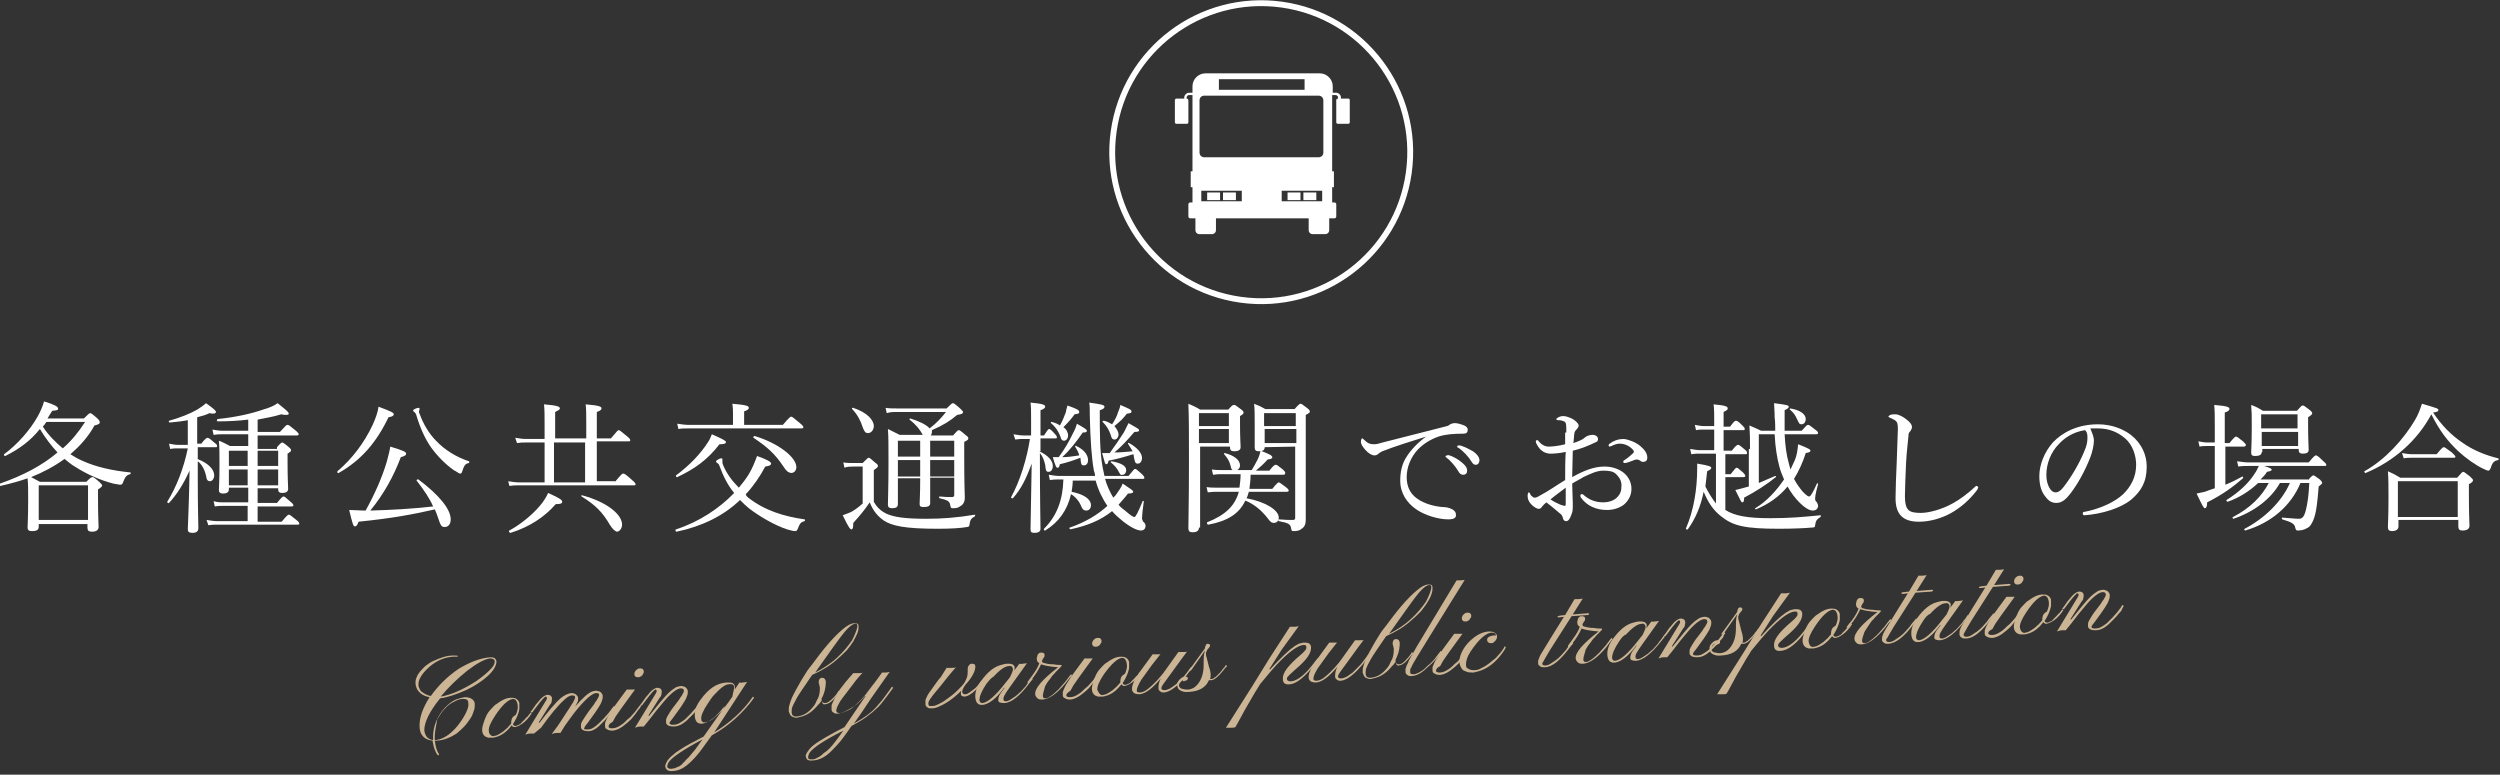 <?xml version="1.0" encoding="utf-8"?>
<!-- Generator: Adobe Illustrator 22.0.1, SVG Export Plug-In . SVG Version: 6.00 Build 0)  -->
<svg version="1.1" id="レイヤー_1" xmlns="http://www.w3.org/2000/svg" xmlns:xlink="http://www.w3.org/1999/xlink" x="0px"
	 y="0px" width="426px" height="132px" viewBox="0 0 426 132" style="enable-background:new 0 0 426 132;" xml:space="preserve">
<rect x="0" y="0" width="426" height="132" fill="#333333" stroke="none"/>
<style type="text/css">
	.st0{fill:#FFFFFF;}
	.st1{fill:none;stroke:#FFFFFF;stroke-miterlimit:10;}
	.st2{fill:#CCB594;}
</style>
<g>
	<g>
		<path class="st0" d="M6.6,89.7c0,0.6-0.3,0.8-1.2,0.8c-0.5,0-0.7-0.2-0.7-0.6c0-0.6,0.1-1.5,0.1-4.8c0-1.6,0-2.6-0.1-3.6
			c-1.4,0.5-2.9,0.9-4.6,1.3c-0.2,0-0.3-0.3-0.1-0.4c4-1.4,7.2-3.1,9.8-5.3c-1.1-1.2-2.1-2.5-3-4c-1.6,2-3.5,3.4-5.9,4.6
			c-0.1,0.1-0.3-0.2-0.2-0.3c2.3-1.7,4.4-4.1,5.7-6.4c0.5-0.9,0.9-1.8,1.1-2.6c1.7,0.5,2.4,0.9,2.4,1.2c0,0.3-0.1,0.3-1,0.4
			c-0.3,0.5-0.6,0.9-0.8,1.3h6.2c0.8-0.8,0.9-0.9,1.1-0.9c0.1,0,0.3,0.1,1.2,0.9c0.3,0.3,0.4,0.5,0.4,0.6c0,0.3-0.1,0.4-0.9,0.6
			C15,74.5,13.6,76,12,77.4c0.6,0.4,1.3,0.8,2,1.1c2.4,1.1,5.2,1.7,8.2,2c0.1,0,0.1,0.2,0,0.3c-0.6,0.1-0.9,0.5-1.2,1.3
			c-0.1,0.3-0.2,0.5-0.5,0.5c-0.2,0-0.6-0.1-1.2-0.2c-2.3-0.6-4.5-1.6-6.4-2.8c-0.7-0.4-1.3-0.9-1.9-1.4c-1.8,1.3-3.7,2.3-5.7,3.1
			c0.6,0.3,0.9,0.5,1.5,0.8h7.9c0.8-0.8,0.9-0.8,1.1-0.8c0.1,0,0.3,0.1,1.1,0.8c0.4,0.4,0.5,0.5,0.5,0.6c0,0.2-0.1,0.3-0.7,0.7v1.6
			c0,2.9,0.1,4.3,0.1,4.8c0,0.5-0.4,0.8-1.1,0.8c-0.6,0-0.8-0.2-0.8-0.7v-0.6H6.6V89.7z M15,82.7H6.6v5.9H15V82.7z M7.9,71.9
			c-0.2,0.3-0.4,0.6-0.6,0.8c0.9,1.4,2.1,2.6,3.4,3.7c1.5-1.3,2.7-2.8,3.8-4.5H7.9z"/>
		<path class="st0" d="M33.6,78.2c1.9,0.7,2.9,1.8,2.9,2.8c0,0.5-0.3,1-0.7,1c-0.4,0-0.6-0.2-0.7-1c-0.2-0.8-0.6-1.8-1.4-2.4v3.2
			c0,4.4,0.1,7.5,0.1,8.2c0,0.5-0.3,0.8-1,0.8c-0.6,0-0.8-0.2-0.8-0.6c0-0.7,0.2-3.8,0.3-10c-1.1,2.4-2.2,4.1-3.5,5.5
			c-0.1,0.1-0.3,0-0.3-0.2c1.6-2.6,2.8-5.7,3.5-9.1h-1.7c-0.5,0-0.8,0-1.3,0.1l-0.2-0.9c0.6,0.1,1,0.2,1.5,0.2H32v-4.2
			c-1,0.2-2,0.3-3.1,0.4c-0.1,0-0.2-0.3-0.1-0.3c1.8-0.5,3.6-1.2,4.8-1.9c0.6-0.4,1.1-0.7,1.5-1.1c1.4,1,1.7,1.3,1.7,1.5
			c0,0.2-0.3,0.4-1.1,0.2c-0.6,0.3-1.3,0.5-2.1,0.7v4.5h0.7c0.7-0.9,0.9-1,1.1-1c0.1,0,0.3,0.1,1.1,0.8c0.4,0.3,0.5,0.4,0.5,0.6
			s-0.1,0.2-0.3,0.2h-3V78.2z M47.2,76.2c0.6-0.7,0.8-0.8,0.9-0.8c0.1,0,0.3,0.1,1,0.7c0.4,0.3,0.5,0.5,0.5,0.6
			c0,0.2-0.1,0.3-0.6,0.6v1.5c0,2.8,0.1,4.1,0.1,4.5c0,0.5-0.4,0.7-1,0.7c-0.5,0-0.7-0.2-0.7-0.6v-0.2h-3.5v2.5h3.3
			c0.8-1,1-1.1,1.1-1.1c0.2,0,0.3,0.1,1.2,0.9c0.4,0.3,0.5,0.5,0.5,0.6c0,0.1-0.1,0.2-0.3,0.2h-5.8v2.6H48c0.9-1.1,1.1-1.2,1.2-1.2
			c0.2,0,0.3,0.1,1.3,0.9c0.4,0.3,0.5,0.5,0.5,0.6c0,0.2-0.1,0.2-0.3,0.2H37c-0.6,0-0.9,0-1.5,0.1l-0.3-0.9c0.7,0.1,1.2,0.2,1.8,0.2
			h5.2v-2.6h-4.2c-0.5,0-0.8,0-1.4,0.1l-0.2-0.9c0.7,0.2,1.1,0.2,1.7,0.2h4.2v-2.5H39v0.3c0,0.5-0.4,0.7-1,0.7
			c-0.5,0-0.7-0.2-0.7-0.6c0-0.5,0.1-1.4,0.1-4.4c0-1.8,0-2.8-0.1-4c0.8,0.3,1.1,0.5,1.9,0.9h3.1V74h-4.4c-0.5,0-0.9,0-1.5,0.1
			l-0.2-0.9c0.7,0.1,1.1,0.2,1.7,0.2h4.4v-1.9c-1.6,0.2-3.3,0.3-5.2,0.3c-0.2,0-0.2-0.3,0-0.4c3-0.3,5.7-0.9,7.7-1.6
			c1.1-0.3,2-0.7,2.5-1.1c1.5,1.2,1.9,1.5,1.9,1.8c0,0.1-0.1,0.2-0.4,0.2c-0.2,0-0.5,0-0.9-0.1c-1.2,0.4-2.5,0.6-4,0.9v2.1h3.8
			c1-1.1,1.1-1.2,1.3-1.2c0.2,0,0.3,0.1,1.3,0.9c0.5,0.4,0.6,0.6,0.6,0.7c0,0.1-0.1,0.2-0.3,0.2h-6.7v2.3H47.2z M39,76.8v2.6h3.2
			v-2.6H39z M39,82.7h3.2V80H39V82.7z M43.9,79.4h3.5v-2.6h-3.5V79.4z M47.4,80h-3.5v2.7h3.5V80z"/>
		<path class="st0" d="M57.5,80.3c2.5-2.1,4.6-4.9,6-7.9c0.5-1.1,0.9-2.2,1-3.1c2.1,0.8,2.6,1,2.6,1.3c0,0.2-0.2,0.4-0.9,0.5
			c-2,4.2-4.6,7.3-8.5,9.5C57.6,80.7,57.4,80.5,57.5,80.3z M71,81.9c-0.1-0.1,0.2-0.3,0.3-0.2c3.6,2.7,5.5,5.1,5.5,6.8
			c0,0.8-0.4,1.3-1,1.3s-0.7-0.2-1.2-1.7c-0.2-0.5-0.3-0.9-0.5-1.3c-4,0.9-7.2,1.5-13,2.1c-0.2,0.6-0.4,0.8-0.6,0.8
			c-0.3,0-0.4-0.3-1-2.8c0.9,0,1.8,0.1,2.8,0.1c1.5-2.7,2.8-5.6,3.6-8.3c0.3-1.1,0.5-1.9,0.6-2.6c2.3,0.7,2.7,0.9,2.7,1.2
			c0,0.2-0.1,0.4-0.9,0.6c-1.2,3.2-2.9,6.3-5.2,9.1c3.6-0.1,7.2-0.3,10.7-0.7C73.2,84.9,72.3,83.6,71,81.9z M77.3,80.1
			c-1.4-1-2.7-2.3-3.8-3.8c-1-1.4-1.9-3.3-2.6-5.7c-0.1-0.2-0.2-0.3-0.3-0.4c-0.2-0.1-0.2-0.2-0.2-0.3c0-0.1,0.6-0.4,0.9-0.4
			c0.1,0,0.2,0,0.2,0.2c0,0.1-0.1,0.3-0.1,0.4c0,0.1,0,0.3,0.1,0.4c0.6,1.7,1.6,3.4,2.8,4.6c1.5,1.6,3.5,2.8,5.6,3.5
			c0.1,0,0.1,0.2,0,0.3c-0.6,0.1-0.8,0.4-1.1,1.3c-0.1,0.4-0.2,0.5-0.4,0.5S77.9,80.4,77.3,80.1z"/>
		<path class="st0" d="M104.8,82.1c1.1-1.3,1.2-1.4,1.4-1.4c0.2,0,0.4,0.1,1.5,1.1c0.5,0.4,0.6,0.6,0.6,0.7c0,0.2-0.1,0.2-0.3,0.2
			H88.4c-0.6,0-1,0-1.6,0.1L86.6,82c0.7,0.1,1.2,0.2,1.9,0.2h4.3v-6.8h-3.2c-0.5,0-0.9,0-1.5,0.1l-0.3-0.9c0.7,0.1,1.2,0.2,1.8,0.2
			h3.2v-2.4c0-1.6,0-2.6-0.1-3.5c2.4,0.2,2.7,0.4,2.7,0.7c0,0.2-0.2,0.3-0.8,0.6v4.5h5.3v-2.4c0-1.6,0-2.6-0.1-3.4
			c2.4,0.2,2.7,0.4,2.7,0.7c0,0.2-0.2,0.4-0.8,0.6v4.5h2.4c1-1.2,1.2-1.4,1.3-1.4c0.2,0,0.3,0.1,1.4,1c0.5,0.4,0.6,0.6,0.6,0.7
			c0,0.2-0.1,0.2-0.3,0.2h-5.4v6.8H104.8z M86.8,90.4c2-1.1,3.9-2.7,5.1-4.1c0.7-0.8,1.2-1.6,1.5-2.3c2,0.9,2.4,1.2,2.4,1.5
			c0,0.3-0.3,0.4-1.1,0.4c-1.9,2.2-4.5,3.9-7.7,4.9C86.8,90.8,86.6,90.5,86.8,90.4z M94.4,75.4v6.8h5.3v-6.8H94.4z M103.9,89.4
			c-1.2-2.1-2.5-3.4-4.8-4.8c-0.1-0.1,0-0.3,0.1-0.2c4.1,1.1,6.8,3.2,6.8,5c0,0.6-0.4,1.2-0.9,1.2C104.8,90.5,104.4,90.2,103.9,89.4
			z"/>
		<path class="st0" d="M127.5,84.8c2.8,2.2,6.1,3.2,9.6,3.7c0.1,0,0.1,0.2,0,0.3c-0.7,0.2-0.8,0.4-1.2,1.4c-0.1,0.2-0.2,0.3-0.4,0.3
			c-0.3,0-0.7-0.1-1.4-0.3c-2.1-0.7-4.7-2.2-6.5-3.6c-0.5-0.4-1-0.9-1.5-1.4c-2.8,2.7-6.5,4.5-10.8,5.4c-0.2,0-0.3-0.3-0.1-0.4
			c4-1.3,7.4-3.6,9.9-6.2c-1-1.2-1.8-2.7-2.5-4.6c-0.1-0.3-0.2-0.4-0.4-0.5c-0.1-0.1-0.2-0.2-0.2-0.3c0-0.1,0.6-0.5,0.9-0.5
			c0.1,0,0.2,0,0.2,0.2c0,0.1,0,0.2,0,0.4c0,0.1,0,0.3,0.1,0.5c0.6,1.5,1.6,2.8,2.7,3.9c0.6-0.7,1.2-1.5,1.7-2.3c0.6-1,1-2,1.4-3.1
			c1.7,0.6,2.4,1,2.4,1.3c0,0.2-0.2,0.4-1,0.5c-0.9,1.7-2,3.3-3.3,4.7C127.1,84.5,127.3,84.6,127.5,84.8z M115.2,81
			c2.3-1.7,4.2-3.7,5.4-5.6c0.3-0.4,0.5-0.9,0.7-1.4c1.6,0.7,2.4,1.1,2.4,1.3c0,0.3-0.3,0.4-1.1,0.4c-2,2.6-4.2,4.2-7.2,5.6
			C115.3,81.4,115.1,81.1,115.2,81z M133.4,72.4c1.1-1.3,1.3-1.4,1.4-1.4c0.2,0,0.3,0.1,1.5,1.1c0.5,0.4,0.6,0.6,0.6,0.7
			c0,0.1-0.1,0.2-0.3,0.2h-19.3c-0.6,0-1.1,0-1.7,0.1l-0.2-0.9c0.8,0.1,1.3,0.2,1.9,0.2h7.6v-2c0-0.5,0-0.8-0.1-1.6
			c2.5,0.2,2.8,0.4,2.8,0.7c0,0.2-0.2,0.4-0.8,0.6v2.3H133.4z M133.5,79.5c-1.4-2.1-2.7-3.3-5.1-4.9c-0.1-0.1,0-0.3,0.2-0.3
			c4,1.2,7.1,3.6,7.1,5.3c0,0.6-0.4,1-0.9,1C134.3,80.5,134,80.3,133.5,79.5z"/>
		<path class="st0" d="M148.9,85.5c0.6,1.1,1.4,1.7,2.3,2.1c1.2,0.5,2.9,0.8,6.7,0.8c2.6,0,5.3-0.2,8.2-0.7c0.1,0,0.1,0.2,0,0.3
			c-0.6,0.3-0.8,0.6-0.9,1.4c0,0.2-0.1,0.4-0.4,0.4c-1.1,0.2-2.8,0.3-5,0.3c-5.7,0-7.8-0.5-9.2-1.4c-1-0.7-1.8-1.6-2.4-3.1
			c-0.8,1.2-1.7,2.3-2.8,3.5c0,0.8-0.1,1.1-0.3,1.1c-0.2,0-0.4-0.1-1.5-2.4c0.6-0.2,1-0.4,1.3-0.5c0.6-0.3,1.2-0.7,2.1-1.5v-6.3
			h-1.5c-0.6,0-1.1,0-1.6,0.2l-0.2-0.9c0.6,0.1,1.2,0.1,1.9,0.1h1.4c0.8-0.8,0.9-0.9,1-0.9c0.2,0,0.3,0.1,1.1,0.8
			c0.4,0.3,0.5,0.4,0.5,0.6c0,0.2-0.1,0.3-0.7,0.7V85.5z M147,72.8c-0.3-1-0.9-2.2-1.8-3.1c-0.1-0.1,0.1-0.3,0.2-0.2
			c2.4,0.8,3.5,2.1,3.5,3.1c0,0.6-0.4,1.2-1,1.2C147.5,73.8,147.3,73.6,147,72.8z M157.5,74.5c-0.1-0.1-0.1-0.2-0.2-0.3
			c-0.6-1.1-1.2-1.8-2.3-2.7c-0.1,0,0-0.2,0.1-0.2c1.6,0.5,2.8,1.1,3.3,1.7c1.3-1,2-1.8,2.8-2.8h-8.3c-0.7,0-1.2,0-1.8,0.2l-0.2-0.9
			c0.7,0.1,1.3,0.1,2,0.1h8.4c0.8-0.8,0.9-0.9,1.1-0.9c0.1,0,0.3,0.1,1.2,0.9c0.4,0.4,0.5,0.5,0.5,0.6c0,0.3-0.3,0.4-1,0.5
			c-1.3,1.1-2.3,1.7-4.3,2.6c0,0.1,0,0.2,0,0.3c0,0.2-0.1,0.5-0.2,0.6h3.8c0.7-0.8,0.8-0.9,1-0.9c0.1,0,0.3,0.1,1.1,0.8
			c0.4,0.3,0.5,0.4,0.5,0.6c0,0.2-0.1,0.3-0.7,0.6v2.6c0,4.7,0.1,6.3,0.1,6.9c0,0.9-0.4,1.3-1,1.6c-0.3,0.2-0.7,0.2-1.1,0.2
			c-0.2,0-0.3,0-0.4-0.6c-0.1-0.6-0.5-0.8-1.8-1.1c-0.1,0-0.1-0.3,0-0.3c0.9,0.1,1.5,0.1,2.1,0.1c0.3,0,0.4-0.1,0.4-0.4v-2.9h-4.1
			c0,2,0,3.6,0,4.3c0,0.5-0.3,0.7-1.1,0.7c-0.5,0-0.7-0.1-0.7-0.5c0-0.4,0.1-1.7,0.1-4.3v-0.1H153c0,2.4,0,3.6,0,4.4
			c0,0.5-0.3,0.7-1,0.7c-0.5,0-0.7-0.2-0.7-0.6c0-1,0.1-2.7,0.1-7.3c0-2.8,0-4.2-0.1-5.6c0.8,0.4,1.2,0.6,2,1H157.5z M153,75.1v2.7
			h3.8v-2.7H153z M156.9,78.4H153v2.8h3.8V78.4z M158.5,77.8h4.1v-2.7h-4.1V77.8z M162.6,81.2v-2.8h-4.1v2.8H162.6z"/>
		<path class="st0" d="M177.1,76.9c1.5,0.7,2.3,1.6,2.3,2.5c0,0.6-0.3,1-0.7,1c-0.4,0-0.5-0.1-0.6-1.2c-0.2-0.8-0.4-1.4-0.9-2V78
			c0,6.8,0.1,11.3,0.1,12.1c0,0.5-0.4,0.7-1,0.7c-0.5,0-0.7-0.1-0.7-0.6c0-0.8,0.1-4.4,0.2-11.2c-1,2.7-1.8,4.3-3.2,5.9
			c-0.1,0.1-0.4-0.1-0.3-0.2c1.5-2.7,2.7-6.6,3.2-9.9h-1.1c-0.4,0-0.8,0-1.4,0.1l-0.3-0.9c0.7,0.1,1.1,0.2,1.7,0.2h1.3v-2.6
			c0-1.6,0-2.3-0.1-3c2.2,0.2,2.5,0.4,2.5,0.7c0,0.2-0.2,0.4-0.8,0.6v4.3h0.6c0.6-0.9,0.7-1.1,0.9-1.1c0.1,0,0.3,0.1,1,0.9
			c0.2,0.2,0.3,0.4,0.3,0.5c0,0.2-0.1,0.2-0.3,0.2h-2.5V76.9z M182.8,81.8c0,0.7-0.1,1.4-0.2,2c2,0.4,3.3,1.2,3.3,2.3
			c0,0.5-0.3,0.9-0.8,0.9c-0.3,0-0.6-0.1-0.8-0.6c-0.4-1-1-1.7-1.8-2.2c-0.6,2.7-2.1,4.8-4.4,6.2c-0.1,0.1-0.3-0.2-0.2-0.3
			c2.2-2.2,3.2-4.9,3.3-8.4h-0.8c-0.5,0-0.9,0-1.5,0.1l-0.2-0.9c0.7,0.1,1.2,0.2,1.8,0.2h6.1c0-0.3-0.1-0.6-0.2-0.9
			c-0.4-2.2-0.6-5.2-0.7-9.4c0-1.3,0-1.6-0.1-2.2c2.1,0.3,2.6,0.4,2.6,0.7c0,0.2-0.1,0.4-0.8,0.6c0,4,0,7.1,0.5,9.8
			c0.1,0.5,0.2,0.9,0.3,1.4h4.1c0.8-1,1-1.2,1.1-1.2c0.2,0,0.3,0.1,1.2,0.9c0.3,0.3,0.4,0.5,0.4,0.6c0,0.2-0.1,0.2-0.3,0.2h-6.4
			c0.3,1.1,0.8,2.2,1.4,3.2l0.4-0.4c0.5-0.7,1-1.4,1.2-2c1.5,1,1.8,1.2,1.8,1.4c0,0.2-0.3,0.3-0.9,0.3c-0.5,0.7-1.1,1.3-1.6,1.9
			c0.3,0.4,0.7,0.7,1.1,1c0.7,0.6,1.3,1.1,1.6,1.1c0.2,0,0.6-0.7,1.4-2.7c0-0.1,0.3,0,0.2,0.1c-0.2,1.3-0.3,2.4-0.3,2.8
			c0,0.2,0.1,0.4,0.2,0.6c0.3,0.2,0.4,0.5,0.4,0.7c0,0.5-0.3,0.8-0.8,0.8c-0.7,0-2-0.7-3.2-1.7c-0.6-0.5-1.2-1-1.7-1.6
			c-2,1.6-4.3,2.5-7.1,3.1c-0.1,0-0.3-0.3-0.1-0.3c2.6-0.9,4.8-2.2,6.4-3.7c-0.9-1.3-1.6-2.8-2-4.3H182.8z M182,74.2
			c0,0.5-0.3,0.9-0.7,0.9c-0.3,0-0.5-0.2-0.6-0.7c-0.4-1-0.8-1.6-1.6-2.3c-0.1-0.1,0-0.3,0.1-0.2c0.5,0.1,1,0.3,1.4,0.6
			c0.5-0.8,0.7-1.5,1-2.2c0.1-0.5,0.2-0.9,0.3-1.2c1.7,0.6,2,0.8,2,1.1c0,0.2,0,0.3-0.8,0.4c-0.4,0.6-1,1.3-1.9,2.2
			C181.7,73.1,182,73.7,182,74.2z M180.4,77.9c0.9-1.2,1.8-2.7,2.4-4c0.4-0.7,0.6-1.3,0.7-1.7c1.4,0.8,1.7,1,1.7,1.2
			c0,0.2-0.1,0.3-0.7,0.3c-1.1,1.6-2.2,3-3.5,4.2c0.8,0,1.7-0.1,2.9-0.3c-0.1-0.5-0.4-1-0.7-1.5c0-0.1,0.1-0.2,0.2-0.1
			c1.3,0.6,2,1.5,2,2.4c0,0.6-0.3,0.9-0.7,0.9c-0.4,0-0.5-0.1-0.6-1.3c-1.3,0.5-2.2,0.8-3.5,1.1c-0.1,0.5-0.2,0.6-0.4,0.6
			c-0.2,0-0.3-0.1-0.8-1.8H180.4z M190.6,74c0,0.5-0.3,0.9-0.7,0.9c-0.3,0-0.5-0.2-0.6-0.7c-0.3-0.9-0.7-1.6-1.4-2.3
			c-0.1-0.1,0-0.2,0.2-0.2c0.6,0.1,1,0.4,1.4,0.6c0.4-0.6,0.8-1.3,1-2c0.2-0.5,0.4-1,0.4-1.3c1.6,0.7,1.9,0.8,1.9,1.1
			c0,0.2,0,0.3-0.8,0.4c-0.6,0.8-1,1.2-2.1,2.1C190.3,73.1,190.6,73.6,190.6,74z M192.2,75.6c0-0.1,0.1-0.2,0.2-0.1
			c1.3,0.7,2.2,1.7,2.2,2.5c0,0.6-0.3,1-0.7,1c-0.4,0-0.5-0.1-0.7-1.2c0-0.1,0-0.3-0.1-0.4c-1.6,0.5-2.7,0.8-4.2,1.1
			c-0.1,0.5-0.2,0.6-0.4,0.6c-0.2,0-0.2-0.1-0.7-1.9c0.5,0,0.9,0,1.3,0c0.8-1.1,1.7-2.4,2.4-3.5c0.3-0.6,0.6-1.2,0.8-1.6
			c1.4,0.8,1.8,1,1.8,1.2c0,0.2-0.1,0.3-0.8,0.3c-1.2,1.4-2.2,2.5-3.4,3.5c1,0,2-0.1,3.1-0.2C192.8,76.5,192.5,76.1,192.2,75.6z
			 M190.7,80.5c-0.4-0.8-0.9-1.3-1.4-1.7c-0.1,0,0-0.2,0.1-0.2c1.7,0.3,2.5,0.8,2.5,1.5c0,0.5-0.3,0.8-0.6,0.8
			C191,81,190.9,80.9,190.7,80.5z"/>
		<path class="st0" d="M204.3,89.9c0,0.5-0.3,0.8-1.1,0.8c-0.5,0-0.7-0.2-0.7-0.7c0-1.7,0.1-4.6,0.1-11.4c0-4.8,0-7.3-0.1-9.8
			c0.9,0.4,1.2,0.5,2,1h4.8c0.7-0.8,0.8-0.8,1-0.8c0.2,0,0.3,0.1,1.1,0.7c0.4,0.3,0.5,0.4,0.5,0.6c0,0.2-0.1,0.3-0.6,0.6v1.3
			c0,2.5,0.1,3.6,0.1,4c0,0.5-0.4,0.7-1.1,0.7c-0.5,0-0.7-0.2-0.7-0.6v-0.2h-5.1V89.9z M209.4,70.4h-5.1v2.2h5.1V70.4z M204.3,75.5
			h5.1v-2.4h-5.1V75.5z M213.1,81c0,0.7-0.1,1.5-0.2,2.3h3.9c0.8-1,1-1.1,1.1-1.1c0.1,0,0.3,0.1,1.2,0.8c0.4,0.3,0.5,0.5,0.5,0.6
			c0,0.1-0.1,0.2-0.3,0.2h-6.5c-0.1,0.3-0.2,0.8-0.4,1.1c3.2,0.6,5.5,2,5.5,3.3c0,0.5-0.3,0.9-0.8,0.9c-0.4,0-0.6-0.1-1.1-0.8
			c-1-1.3-2.3-2.4-3.8-3c-1,2.2-3,3.5-6.3,4.1c-0.2,0-0.3-0.3-0.2-0.4c3-1.2,4.7-2.7,5.4-5.2h-3.6c-0.6,0-1,0-1.7,0.1l-0.2-0.9
			c0.7,0.1,1.2,0.1,1.9,0.1h3.7c0.1-0.7,0.2-1.5,0.2-2.3h-3.1c-0.6,0-1,0-1.6,0.1l-0.2-0.9c0.7,0.1,1.2,0.1,1.8,0.1h5
			c0.4-0.7,0.7-1.2,1-1.8c0.3-0.6,0.4-1.1,0.5-1.5c1.3,0.5,2,0.8,2,1.1c0,0.2-0.1,0.3-0.8,0.4c-0.8,0.9-1.3,1.3-2,1.9h2.3
			c0.7-0.9,0.9-1,1.1-1c0.2,0,0.3,0.1,1.2,0.8c0.3,0.3,0.4,0.4,0.4,0.6c0,0.2-0.1,0.3-0.3,0.3H213.1z M209.7,79.4
			c-0.2-0.8-0.5-1.3-1.1-2c-0.1-0.1,0-0.2,0.1-0.2c1.6,0.4,2.6,1.2,2.6,2.1c0,0.5-0.4,0.9-0.9,0.9C210,80.2,209.8,80,209.7,79.4z
			 M215.5,76.2c0,0.5-0.3,0.7-1,0.7c-0.5,0-0.7-0.2-0.7-0.6c0-0.6,0-1.6,0-4.3c0-1.5,0-2.2-0.1-3.2c0.8,0.3,1.2,0.5,1.9,0.9h5
			c0.7-0.8,0.9-0.9,1-0.9c0.2,0,0.3,0.1,1.1,0.7c0.4,0.3,0.5,0.5,0.5,0.6c0,0.2-0.1,0.3-0.7,0.6v5.2c0,10,0,11.3,0,12.7
			c0,0.7-0.2,1.2-0.7,1.5c-0.3,0.3-0.8,0.4-1.3,0.4c-0.4,0-0.4,0-0.5-0.5c-0.1-0.7-0.5-0.9-2.1-1.2c-0.1,0-0.1-0.3,0-0.3
			c1.2,0.1,1.8,0.1,2.4,0.1c0.3,0,0.4-0.1,0.4-0.4V76.1L215.5,76.2L215.5,76.2z M220.8,70.4h-5.4v2.2h5.4V70.4z M215.5,75.5h5.4
			v-2.4h-5.4V75.5z"/>
		<path class="st0" d="M243,74.4c-2.6,0.8-5.4,1.7-7.2,2.4c-0.3,0.1-0.7,0.3-1,0.6c-0.2,0.1-0.3,0.2-0.6,0.2c-0.4,0-1-0.3-1.6-1
			c-0.4-0.5-0.7-0.9-0.7-1.3c0-0.3,0.1-0.6,0.2-0.6s0.2,0.1,0.3,0.2c0.7,0.7,1.1,0.8,1.8,0.8c0.3,0,0.8-0.1,1.4-0.3
			c3.5-0.9,7.1-1.8,10.6-2.7c0.5-0.1,0.7-0.2,0.9-0.4c0.2-0.1,0.5-0.2,0.8-0.2c0.5,0,1.1,0.2,1.6,0.4c0.3,0.1,0.6,0.4,0.6,0.7
			c0,0.5-0.2,0.7-0.8,0.7c-1.6,0-3,0.1-4.2,0.5c-1.4,0.5-2.5,1.2-3.5,2.2c-1.2,1.3-1.9,3-1.9,4.7c0,1.6,0.6,2.8,1.7,3.6
			c1.3,1,3.2,1.4,4.4,1.5c0.6,0,1.1,0.1,1.7,0.4c0.5,0.3,0.6,0.6,0.6,1c0,0.4-0.3,0.7-1.3,0.7c-1.7,0-4.1-0.7-5.6-1.8
			c-1.4-1-2.6-2.6-2.6-4.8c0-1.5,0.3-2.9,1.1-4.1C240.4,76.7,241.6,75.4,243,74.4L243,74.4z M247,77.6c0.6,0.2,1.4,0.6,2.1,1.2
			c0.6,0.5,0.9,0.9,0.9,1.4c0,0.4-0.2,0.7-0.7,0.7c-0.3,0-0.6-0.2-0.8-0.6c-0.4-0.7-1.3-1.8-2-2.3c-0.1-0.1-0.2-0.2-0.2-0.2
			c0-0.1,0.1-0.2,0.3-0.2C246.8,77.5,246.9,77.6,247,77.6z M249.1,76c0.6,0.2,1.2,0.5,1.9,0.9c0.6,0.4,1.1,1,1.1,1.5
			c0,0.5-0.3,0.8-0.6,0.8c-0.3,0-0.5-0.1-0.8-0.6c-0.4-0.7-1.4-1.8-2.2-2.3c-0.1,0-0.2-0.1-0.2-0.2c0-0.1,0.1-0.2,0.2-0.2
			C248.7,75.9,248.9,75.9,249.1,76z"/>
		<path class="st0" d="M266.9,73.7c0-0.9,0-1.3-0.1-1.6c-0.1-0.2-0.2-0.3-0.6-0.4c-0.2-0.1-0.5-0.1-0.7-0.1c-0.2,0-0.3-0.1-0.3-0.1
			c0-0.1,0-0.2,0.2-0.3c0.3-0.2,0.6-0.3,1-0.3c0.4,0,1,0.2,1.6,0.5c0.6,0.4,1,0.8,1,1.1c0,0.2-0.1,0.4-0.2,0.5
			c-0.2,0.2-0.4,0.4-0.5,0.7c-0.1,0.4-0.1,1.2-0.2,1.8c0.9-0.3,1.6-0.6,1.9-0.9c0.2-0.2,0.7-0.5,1.4-0.5c0.5,0,0.9,0.3,0.9,0.7
			c0,0.3-0.1,0.5-0.5,0.6c-1.2,0.6-2.5,1.1-3.8,1.4c0,1.4-0.1,3-0.1,4.5c1.8-1,3.6-1.8,5.5-1.8c1.3,0,2.4,0.4,3.2,1
			c0.9,0.7,1.4,1.7,1.4,2.8c0,1.2-0.6,2.1-1.3,2.7c-0.8,0.6-1.8,0.9-2.9,0.9c-1.8,0-3.4-0.7-4.4-2.1c-0.1-0.1-0.1-0.3-0.1-0.4
			c0-0.1,0.1-0.2,0.2-0.2c0.1,0,0.2,0,0.3,0.1c1.1,1,2.3,1.3,3.4,1.3c0.9,0,1.8-0.3,2.3-0.8c0.6-0.6,0.8-1.1,0.8-2.1
			c0-0.7-0.3-1.3-0.9-1.9c-0.5-0.5-1.2-0.6-2.2-0.6c-1.1,0-2.1,0.5-3.4,1.1c-0.6,0.4-1.3,0.7-1.9,1.1c0,1.2,0.1,2.4,0.1,3.2
			c0,0.3,0,0.8,0,0.9c0,0.2,0,0.6-0.2,1.1c-0.3,0.9-0.6,1.2-0.9,1.2c-0.3,0-0.5-0.1-0.6-0.6c-0.1-0.4-0.3-0.6-0.6-0.8
			c-0.7-0.6-1.4-1.2-2.2-1.8c-0.5,0.4-0.6,0.6-0.8,0.8c-0.1,0.2-0.3,0.3-0.5,0.3c-0.3,0-0.6-0.2-1-0.5c-0.7-0.6-0.9-1.2-0.9-1.7
			c0-0.3,0.1-0.6,0.2-0.6c0.1,0,0.2,0.1,0.2,0.2c0.1,0.2,0.2,0.4,0.4,0.5c0.1,0.1,0.2,0.2,0.4,0.2c0.2,0,0.5-0.1,0.8-0.3
			c1.7-0.9,2.9-1.8,4.4-2.7c0-1.8,0-3.3,0.1-4.8c-0.9,0.2-1.8,0.3-2.6,0.3c-0.8,0-1.6-0.4-2.1-1.2c-0.2-0.3-0.4-0.6-0.4-0.9
			c0-0.1,0.1-0.2,0.2-0.2c0.1,0,0.2,0,0.3,0.2c0.5,0.6,1.1,0.9,1.7,0.9c0.6,0,1.6-0.1,2.8-0.4V73.7z M266.8,83.1
			c-0.9,0.7-1.9,1.4-2.6,2c0.6,0.4,1.2,0.7,1.7,0.9c0.3,0.1,0.6,0.2,0.7,0.2c0.2,0,0.2-0.1,0.2-0.5V83.1z M279.5,76
			c0.7,0.6,1.2,1.2,1.2,2c0,0.5-0.3,0.7-0.7,0.7c-0.2,0-0.3,0-0.5-0.2c-0.2-0.1-0.3-0.2-0.6-0.2c-0.2,0-0.5,0.1-0.7,0.2
			c-0.5,0.2-0.8,0.3-1.2,0.4c-0.1,0-0.2,0-0.2,0c-0.1,0-0.2-0.1-0.2-0.2c0-0.1,0-0.2,0.2-0.3c0.5-0.3,1.1-0.8,1.5-1.2
			c0.1-0.1,0.1-0.1,0.1-0.2c0-0.1,0-0.2-0.1-0.3c-0.5-0.6-1.3-1.1-2.3-1.1c-0.5,0-1,0.2-1.4,0.4c-0.1,0-0.2,0.1-0.3,0.1
			c-0.1,0-0.2-0.1-0.2-0.2c0-0.1,0.1-0.3,0.2-0.3c0.8-0.6,1.6-0.8,2.4-0.8C277.6,74.9,278.8,75.4,279.5,76z"/>
		<path class="st0" d="M294,80.8h0.9c0.7-0.9,0.9-1.1,1-1.1c0.2,0,0.3,0.1,1.1,0.8c0.3,0.3,0.4,0.5,0.4,0.6c0,0.1-0.1,0.2-0.3,0.2
			H294v5.6c1.6,1,3.7,1.4,7.7,1.4c3.2,0,5.5-0.2,8.5-0.5c0.1,0,0.1,0.2,0,0.3c-0.6,0.4-0.8,0.6-0.9,1.4c0,0.3-0.1,0.4-0.6,0.4
			c-1.1,0.1-3.2,0.2-5.6,0.2c-5.8,0-7.8-0.5-9.8-2.1c-1.3-1-2.2-2.3-3-4.2c-0.5,2.5-1.4,4.6-2.7,6.4c-0.1,0.1-0.4,0-0.3-0.2
			c1.3-3,1.9-6.6,1.9-10.2c0-0.3,0-0.5,0-0.8c1.9,0.3,2.4,0.5,2.4,0.7c0,0.2-0.1,0.3-0.7,0.6c-0.1,0.9-0.2,1.8-0.3,2.6
			c0.5,1,1.1,2,1.8,2.9v-8.5h-2.8c-0.5,0-0.8,0-1.4,0.1l-0.2-0.9c0.7,0.1,1.1,0.2,1.6,0.2h2.5v-3.5h-1.8c-0.4,0-0.8,0-1.3,0.1
			l-0.2-0.9c0.6,0.1,1,0.2,1.5,0.2h1.8v-0.9c0-1.2,0-1.9-0.1-2.8c2.2,0.2,2.4,0.4,2.4,0.7c0,0.2-0.1,0.3-0.7,0.6v2.5h1.1
			c0.7-0.9,0.8-1,1-1c0.2,0,0.4,0.1,1.1,0.8c0.3,0.3,0.4,0.4,0.4,0.6c0,0.2-0.1,0.2-0.3,0.2h-3.3v3.5h1.4c0.7-0.9,0.9-1,1.1-1
			c0.1,0,0.3,0.1,1.1,0.8c0.3,0.2,0.4,0.4,0.4,0.6c0,0.2-0.1,0.2-0.3,0.2H294V80.8z M298.2,76.5c0-1.8,0-2.5-0.1-4
			c0.9,0.4,1.2,0.5,2,0.9h2.4c0-0.7,0-1.5-0.1-2.3c0-1.2-0.1-1.7-0.1-2.4c2.4,0.3,2.5,0.4,2.5,0.6c0,0.2-0.1,0.3-0.7,0.6
			c0,1.3,0,2.4,0,3.5h2.9c0.8-0.9,0.9-1,1.1-1c0.2,0,0.3,0.1,1.2,0.8c0.4,0.3,0.5,0.4,0.5,0.6c0,0.1-0.1,0.2-0.3,0.2h-5.4
			c0.1,1.9,0.3,3.5,0.7,4.9c0.1,0.4,0.2,0.8,0.3,1.1c0.2-0.5,0.5-1,0.7-1.5c0.4-0.9,0.5-1.8,0.6-2.8c1.8,0.7,2.1,0.9,2.1,1.1
			c0,0.2-0.2,0.3-0.8,0.4c-0.5,1.6-1.2,3.1-2,4.4c0.4,0.8,1,1.6,1.5,2.2c0.7,0.7,0.9,0.8,1.1,0.8s0.6-0.6,1.3-2.2
			c0-0.1,0.3,0,0.2,0.1c-0.5,1.8-0.5,2.3-0.5,2.5c0,0.2,0,0.3,0.3,0.6c0.1,0.2,0.2,0.4,0.2,0.6c0,0.4-0.3,0.8-0.9,0.8
			c-0.6,0-1.4-0.5-2.2-1.3c-0.8-0.8-1.5-1.7-2.1-2.8c-1.4,1.7-3.2,3-5.4,3.9c-0.1,0-0.2-0.2-0.1-0.2c2-1.2,3.6-3,4.9-4.9
			c-0.3-0.7-0.6-1.4-0.8-2.2c-0.4-1.5-0.7-3.3-0.8-5.5h-2.7v8.3c0.9-0.4,1.9-0.8,2.8-1.2c0.1,0,0.2,0.2,0.1,0.2
			c-1.6,1.3-3.5,2.5-5.4,3.5c0,0.6-0.1,0.8-0.3,0.8c-0.2,0-0.2-0.1-1.2-2.1c0.4-0.1,0.9-0.2,2.3-0.6V76.5z M306.2,71.4
			c-0.3-0.7-0.6-1.1-1.2-1.6c-0.1-0.1,0-0.2,0.1-0.2c1.7,0.3,2.6,1,2.6,1.8c0,0.5-0.3,0.9-0.7,0.9C306.6,72.3,306.6,72.2,306.2,71.4
			z"/>
		<path class="st0" d="M323,84.9c0-1.5,0.1-3.8,0.2-6.1c0.1-1.9,0.1-3.8,0.2-5.7c0-0.9-0.1-1.2-0.5-1.5c-0.4-0.2-0.6-0.3-0.8-0.4
			c-0.2-0.1-0.3-0.1-0.3-0.2c0-0.1,0.1-0.2,0.3-0.3c0.3-0.1,0.5-0.1,0.9-0.1c0.5,0,1.3,0.4,1.9,0.9c0.5,0.4,0.9,0.8,0.9,1.3
			c0,0.3-0.2,0.5-0.3,0.7c-0.2,0.2-0.3,0.3-0.3,0.8c-0.1,1.2-0.3,2.6-0.4,4.5c-0.1,2.2-0.2,4.6-0.2,5.8c0,1.2,0.2,1.9,0.6,2.3
			c0.4,0.4,1.2,0.5,2.1,0.5c1.4,0,3.6-0.6,5.4-1.6c1.3-0.7,2.6-1.7,3.8-2.8c0.1-0.1,0.2-0.2,0.3-0.2c0.1,0,0.2,0.1,0.3,0.2
			c0,0.1-0.1,0.3-0.2,0.5c-1.3,1.7-2.8,3-4.4,3.9c-1.6,0.9-3.6,1.5-5.5,1.5C324.4,88.9,323,87.8,323,84.9z"/>
		<path class="st0" d="M356.8,75.1c0,0.8-0.3,2-0.6,2.8c-0.9,2.3-2.1,4.5-3.4,6.2c-0.7,0.9-1.4,1.6-2.4,1.6c-0.7,0-1.3-0.3-1.8-1
			c-0.7-0.8-1.1-1.9-1.1-3.6c0-1.8,0.8-4,2.3-5.7c1.6-1.7,4.2-3.1,7.7-3.1c2.5,0,4.4,0.9,5.6,1.8c1.9,1.5,2.7,3.5,2.7,5.4
			c0,2.7-1,4.2-2.6,5.6c-1.8,1.5-5.1,2.5-8,2.7c-0.2,0-0.3-0.1-0.3-0.3c0-0.2,0.1-0.3,0.4-0.3c2.5-0.5,5-1.6,6.5-3
			c1.3-1.3,2.2-2.9,2.2-5c0-1.4-0.5-3.4-2-4.6c-1.1-0.9-2.5-1.6-4.5-1.6c-0.5,0-0.9,0-1.3,0C356.5,73.8,356.8,74.4,356.8,75.1z
			 M350.8,75.7c-1.3,1.3-2.1,3.3-2.1,5.2c0,1,0.2,1.6,0.5,2.2c0.3,0.5,0.6,0.8,1.1,0.8c0.5,0,1-0.4,1.7-1.4c1.4-1.9,2.7-4.3,3.4-6.2
			c0.3-0.8,0.3-1.4,0.3-1.9c0-0.6-0.2-0.9-0.4-1.1C353.2,73.6,351.7,74.7,350.8,75.7z"/>
		<path class="st0" d="M377.4,76h-1.3c-0.4,0-0.8,0-1.3,0.1l-0.2-0.9c0.6,0.1,1,0.2,1.5,0.2h1.3v-2.6c0-1.8,0-2.9-0.1-3.8
			c2.4,0.2,2.6,0.4,2.6,0.7c0,0.2-0.2,0.4-0.8,0.6v5.2h0.8c0.8-1,1-1.1,1.1-1.1c0.2,0,0.3,0.1,1.2,0.8c0.3,0.3,0.5,0.5,0.5,0.6
			c0,0.1-0.1,0.3-0.3,0.3h-3.2v6.5c1-0.4,2-0.9,2.9-1.4c0.1,0,0.2,0.2,0.1,0.3c-1.6,1.4-3.5,2.8-6.1,4.1c0,0.8-0.2,1-0.4,1
			c-0.2,0-0.4-0.4-1.4-2.5c0.5-0.1,0.9-0.2,1.4-0.3c0.5-0.2,1.1-0.4,1.7-0.6V76z M393.3,81.8c0.6-0.7,0.8-0.8,0.9-0.8
			c0.1,0,0.3,0.1,1.1,0.7c0.3,0.3,0.4,0.5,0.4,0.6c0,0.1-0.1,0.2-0.6,0.6c-0.2,2.6-0.4,4.5-0.9,5.7c-0.3,0.7-0.6,1.2-1.1,1.4
			c-0.5,0.3-1,0.4-1.6,0.4c-0.2,0-0.3-0.1-0.4-0.5c-0.1-0.6-0.5-0.9-2.2-1.4c-0.1,0-0.1-0.4,0-0.3c1.5,0.1,2.2,0.2,2.8,0.2
			c0.6,0,0.9-0.3,1.2-1.4c0.3-1.2,0.5-2.5,0.6-4.7h-1.5c-1.6,3.9-5,6.8-9.4,8.1c-0.1,0-0.3-0.2-0.1-0.3c3.4-1.8,6.3-4.6,7.7-7.8
			h-1.7c-1.5,2.7-4.4,4.9-7.9,6.1c-0.1,0-0.3-0.2-0.1-0.3c2.9-1.5,4.9-3.5,6.1-5.8h-1.8c-1.5,1.4-3.2,2.5-5.2,3.2
			c-0.1,0-0.3-0.2-0.2-0.3c2.1-1.3,3.8-2.9,4.8-4.5c0.3-0.4,0.5-0.9,0.7-1.3h-1.7c-0.6,0-1.1,0-1.8,0.1l-0.2-0.9
			c0.8,0.1,1.3,0.2,2,0.2h10.2c0.9-1.1,1.1-1.2,1.2-1.2c0.2,0,0.4,0.1,1.3,1c0.4,0.3,0.5,0.5,0.5,0.6c0,0.2-0.1,0.2-0.3,0.2h-10.3
			c1,0.3,1.3,0.5,1.3,0.6c0,0.2-0.2,0.3-0.8,0.4c-0.3,0.5-0.7,0.9-1.1,1.3H393.3z M385.4,77c0,0.5-0.4,0.7-1.1,0.7
			c-0.5,0-0.7-0.1-0.7-0.6c0-0.4,0.1-1.5,0.1-4.5c0-1.8,0-2.4-0.1-3.6c0.8,0.3,1.2,0.5,2,1h5.8c0.7-0.8,0.8-0.9,1-0.9
			c0.2,0,0.3,0.1,1.1,0.7c0.4,0.3,0.5,0.5,0.5,0.6c0,0.2-0.1,0.3-0.7,0.7v1.3c0,2.6,0.1,3.9,0.1,4.2c0,0.5-0.3,0.7-1,0.7
			c-0.5,0-0.7-0.2-0.7-0.6v-0.2h-6.2V77z M391.5,70.6h-6.2V73h6.2V70.6z M385.4,76h6.2v-2.4h-6.2V76z"/>
		<path class="st0" d="M419.7,75.5c1.7,1.2,3.9,2.1,6,2.6c0.1,0,0.1,0.2,0,0.3c-0.7,0.1-1,0.4-1.3,1.4c-0.1,0.2-0.2,0.4-0.4,0.4
			c-0.1,0-0.4-0.1-0.8-0.3c-1.3-0.6-3-1.8-4.3-3c-1.8-1.7-3.2-3.5-4.6-6.3c-2.4,4.5-6.4,8-11.2,10c-0.1,0.1-0.3-0.3-0.2-0.3
			c3.6-2,6.7-5.5,8.6-8.7c0.6-1,0.9-1.9,1.2-2.8c2.7,0.8,2.8,0.8,2.8,1.1c0,0.2-0.2,0.3-0.9,0.4C416,72.4,417.6,74.1,419.7,75.5z
			 M408.7,89.7c0,0.5-0.4,0.8-1.1,0.8c-0.5,0-0.7-0.2-0.7-0.7c0-0.6,0.1-1.6,0.1-5.1c0-2,0-3-0.1-4.4c0.9,0.4,1.3,0.6,2.1,1.1h9.7
			c0.8-0.9,0.9-1,1-1c0.2,0,0.3,0.1,1.2,0.8c0.4,0.4,0.5,0.5,0.5,0.6c0,0.2-0.1,0.4-0.7,0.7v1.8c0,3.3,0.1,4.8,0.1,5.3
			c0,0.5-0.4,0.8-1.2,0.8c-0.5,0-0.7-0.2-0.7-0.7v-1.1h-10.2V89.7z M418.8,82h-10.2v6.1h10.2V82z M409.3,77.2
			c0.7,0.1,1.1,0.2,1.7,0.2h4.2c0.9-1.1,1.1-1.2,1.2-1.2c0.2,0,0.3,0.1,1.4,0.9c0.4,0.4,0.6,0.6,0.6,0.7c0,0.2-0.1,0.2-0.3,0.2H411
			c-0.5,0-0.9,0-1.4,0.1L409.3,77.2z"/>
	</g>
</g>
<g>
	
		<ellipse transform="matrix(0.138 -0.99 0.99 0.138 159.601 235.208)" class="st1" cx="215" cy="25.9" rx="25.4" ry="25.4"/>
	<path class="st0" d="M219.4,32.8h2.2v1.3h-2.2V32.8z M208.4,34.1h2.2v-1.3h-2.2V34.1z M222.1,34.1h2.2v-1.3h-2.2V34.1z M205.7,34.1
		h2.2v-1.3h-2.2V34.1z M230,17.1v3.7c0,0.2-0.1,0.3-0.3,0.3H228c-0.2,0-0.3-0.1-0.3-0.3v-3.7c0-0.2,0.1-0.3,0.3-0.3v-0.2
		c0-0.2-0.2-0.4-0.4-0.4H227v13h0.3v2.7H227v2.6h0.4c0.1,0,0.3,0.1,0.3,0.3v2.1c0,0.1-0.1,0.3-0.3,0.3h-0.9v2c0,0.4-0.3,0.7-0.7,0.7
		h-2.1c-0.4,0-0.7-0.3-0.7-0.7v-2h-15.8v2c0,0.4-0.3,0.7-0.7,0.7h-2.1c-0.4,0-0.7-0.3-0.7-0.7v-2h-0.9c-0.1,0-0.3-0.1-0.3-0.3v-2.1
		c0-0.1,0.1-0.3,0.3-0.3h0.4v-2.6h-0.3v-2.7h0.3v-13h-0.6c-0.2,0-0.4,0.2-0.4,0.4v0.2c0.1,0,0.3,0.1,0.3,0.3v3.7
		c0,0.2-0.1,0.3-0.3,0.3h-1.7c-0.2,0-0.3-0.1-0.3-0.3v-3.7c0-0.2,0.1-0.3,0.3-0.3h1.3v-0.2c0-0.4,0.4-0.8,0.8-0.8h0.6v-1.1
		c0-1.2,1-2.2,2.2-2.2h19.5c1.2,0,2.2,1,2.2,2.2v1.1h0.6c0.4,0,0.8,0.4,0.8,0.8v0.2h1.3C229.9,16.8,230,16.9,230,17.1z M207.7,15.3
		h14.6v-1.8h-14.6V15.3z M211.6,32.5h-3.3H208h-3.3v1.8h3.3h0.3h3.3V32.5z M225.3,32.5H222h-0.3h-3.3v1.8h3.3h0.3h3.3V32.5z
		 M225.5,17.1c0-0.4-0.3-0.8-0.8-0.8h-19.5c-0.4,0-0.8,0.3-0.8,0.8V26c0,0.4,0.3,0.8,0.8,0.8h19.5c0.4,0,0.8-0.3,0.8-0.8V17.1z"/>
</g>
<g>
	<g>
		<path class="st2" d="M83.6,112c0.6,0,0.9,0.2,1,0.7c0,0.7-0.5,1.6-1.5,2.5c-1,0.9-2.2,1.7-3.7,2.4c-1.6,0.7-3,1.2-4.4,1.4
			c-1.9,2.3-2.7,4.2-2.7,5.4c0.1,1,0.6,1.6,1.5,1.7c-0.1-1.8,0.4-3.4,1.5-4.9c0.7-0.9,1.5-1.6,2.4-2c0.5-0.2,0.9-0.3,1.5-0.4
			c0.5,0,0.9,0.1,1.2,0.3c0.3,0.2,0.5,0.5,0.5,0.9c0,0.4,0,0.8-0.2,1.2c-0.1,0.4-0.3,0.9-0.6,1.3c-0.3,0.4-0.6,0.9-1,1.3
			c-0.4,0.4-0.8,0.8-1.3,1.2c-1.1,0.7-2.3,1.2-3.5,1.2l-0.1,0c0,0-0.1,0-0.1,0c0.1,1.1,0.4,1.9,0.7,2.3c0,0,0,0.1,0,0.1l0,0
			c0,0,0,0.1-0.1,0.1c-0.2,0-0.5-0.5-0.8-1.5c-0.1-0.3-0.1-0.6-0.2-1c-1-0.1-1.6-0.5-2-1.3c-0.1-0.3-0.2-0.6-0.2-1
			c-0.1-1.5,0.5-3.2,1.7-5.1c-1.1-0.2-1.8-0.7-2.2-1.5c-0.1-0.3-0.2-0.6-0.2-0.9c0-0.3,0-0.6,0.2-1c0.1-0.4,0.4-0.7,0.6-1
			c0.3-0.3,0.6-0.7,1-1c0.4-0.3,0.8-0.6,1.3-0.8c1.1-0.5,2.2-0.9,3.3-0.9c0.5,0,0.8,0,0.8,0.1c0,0.1,0,0.1-0.1,0.1l-0.7,0
			c-1.4,0.1-2.7,0.6-4,1.7c-0.8,0.7-1.4,1.4-1.7,2.1c-0.2,0.4-0.2,0.7-0.2,1c0,0.3,0.1,0.5,0.2,0.7c0.1,0.2,0.2,0.4,0.4,0.5
			c0.4,0.3,0.9,0.6,1.5,0.7c1.3-1.8,2.8-3.3,4.7-4.6C80.1,112.8,81.9,112.1,83.6,112z M74.1,126.1c0,0,0.1,0,0.1,0l0.1,0
			c0.8-0.1,1.7-0.5,2.6-1.3c0.8-0.7,1.5-1.6,2.1-2.6c0.6-1,0.9-1.8,0.8-2.4c0-0.3-0.1-0.5-0.3-0.6c-0.2-0.1-0.4-0.1-0.7-0.1
			c-0.3,0-0.7,0.1-1.1,0.3c-0.4,0.2-0.8,0.4-1.2,0.7c-0.4,0.3-0.7,0.7-1.1,1.1c-0.3,0.4-0.6,0.9-0.9,1.4
			C74.3,123.8,74,124.9,74.1,126.1L74.1,126.1z M84.3,112.7c0-0.3-0.3-0.5-0.8-0.5c-0.9,0.1-2.2,0.8-3.9,2.1
			c-1.6,1.3-3.1,2.7-4.5,4.4c1.8-0.3,3.8-1.2,6-2.6c1.3-0.9,2.2-1.7,2.8-2.4C84.2,113.3,84.3,113,84.3,112.7z"/>
		<path class="st2" d="M87.7,123.9c-0.2,0-0.4-0.1-0.5-0.3c-0.7,0.9-1.5,1.6-2.4,1.9c-0.3,0.1-0.6,0.2-0.9,0.2c-0.3,0-0.5,0-0.7,0
			c-0.2-0.1-0.4-0.1-0.5-0.2c-0.6-0.4-0.7-1.2-0.3-2.3c0.1-0.4,0.3-0.9,0.5-1.3c0.2-0.4,0.5-0.8,0.8-1.1c0.3-0.3,0.6-0.7,1-0.9
			c0.8-0.6,1.6-1,2.4-1c0.3,0,0.6,0,0.9,0.2c0.3,0.2,0.4,0.4,0.5,0.7c0,0.3,0,0.6,0,0.9c0,0.3-0.1,0.6-0.2,0.9
			c-0.2,0.6-0.5,1.2-0.9,1.8c0.1,0.2,0.2,0.3,0.4,0.3c0.2,0,0.4-0.1,0.6-0.2c0.2-0.1,0.4-0.2,0.5-0.4c0.2-0.2,0.3-0.3,0.5-0.5
			c0.2-0.2,0.3-0.4,0.5-0.5l0.3-0.4c0.1-0.1,0.2-0.2,0.2-0.3l0.2,0.2c-0.1,0.1-0.2,0.2-0.3,0.4c-0.1,0.2-0.3,0.3-0.4,0.5l-0.5,0.5
			C88.8,123.5,88.3,123.8,87.7,123.9z M83.8,125.4c0.1,0,0.3,0.1,0.4,0c0.4,0,0.9-0.3,1.6-0.8c0.5-0.4,0.9-0.8,1.3-1.3l0,0
			c0-0.6,0.1-1,0.5-1.3c0.1-0.1,0.2-0.1,0.3-0.2c0.3-0.7,0.4-1.2,0.3-1.7c-0.1-0.7-0.4-1-0.8-1c-0.8,0.1-1.8,1-3,2.8
			c-0.8,1.2-1.2,2.1-1.1,2.7C83.3,125,83.5,125.2,83.8,125.4z"/>
		<path class="st2" d="M91,125c-0.2,0-0.3,0-0.6,0c-0.4,0-0.7,0.1-0.9,0.2l3.1-5.1c0.4-0.6,0.6-1,0.6-1.1c0-0.2-0.1-0.3-0.2-0.3
			c-0.2,0-0.8,0.7-1.7,1.9l-0.6,0.8c0,0-0.1,0-0.2,0c-0.1-0.1-0.1-0.1-0.1-0.1c0.2-0.2,0.4-0.5,0.6-0.8c0.2-0.3,0.4-0.6,0.7-0.9
			c0.6-0.8,1.1-1.1,1.5-1.2c0.7,0,1,0.3,0.8,1.1c0,0.2-0.1,0.4-0.3,0.6l-1.9,3l0.1,0.1c1.6-2.1,2.8-3.5,3.6-4.2
			c0.6-0.5,1.2-0.8,1.8-0.9c0.4,0,0.7,0.1,0.9,0.3c0.2,0.2,0.3,0.3,0.3,0.5c0,0.2,0,0.3,0,0.4c0,0.1,0,0.2-0.1,0.3
			c-0.1,0.2-0.2,0.5-0.4,0.8c1.3-1.5,2.3-2.4,3-2.6c0.1,0,0.3-0.1,0.5-0.1c0.2,0,0.3,0,0.5,0.1c0.2,0,0.3,0.1,0.4,0.2
			c0.2,0.2,0.3,0.4,0.3,0.6c0,0.2,0,0.5-0.1,0.7c-0.1,0.3-0.2,0.6-0.4,0.9c-0.4,0.7-1.1,1.7-2,2.9c-0.4,0.5-0.6,0.8-0.6,0.8
			c0,0.1,0,0.1,0,0.2l-0.1,0c0,0.2,0.2,0.2,0.6,0.2c0.4,0,0.7-0.1,1-0.3c0.3-0.2,0.6-0.4,0.9-0.7c0.3-0.3,0.6-0.6,0.9-0.9
			c0.3-0.3,0.5-0.6,0.8-0.9l0.6-0.8c0.2-0.2,0.3-0.4,0.3-0.4l0.2,0.2c-0.1,0.1-0.2,0.2-0.3,0.4c-0.2,0.2-0.4,0.5-0.6,0.8
			c-0.2,0.3-0.5,0.6-0.8,1c-0.3,0.3-0.6,0.6-0.9,0.9c-0.7,0.7-1.4,1-1.9,1c-0.6,0-1-0.1-1.2-0.4c-0.1-0.1-0.1-0.2-0.1-0.3
			c0-0.1,0-0.3,0-0.4c0-0.2,0.1-0.4,0.2-0.6c0.3-0.5,0.7-1.1,1.2-1.8c0.5-0.7,0.9-1.1,1-1.4c0.2-0.2,0.3-0.4,0.4-0.6
			c0.2-0.3,0.3-0.6,0.3-0.7c0-0.2-0.2-0.3-0.5-0.3c-0.6,0-1.7,0.9-3.2,2.7c-0.6,0.7-1.3,1.7-2.1,2.8l-0.8,1.3c-0.2,0-0.3,0-0.6,0
			c-0.4,0-0.7,0.1-0.9,0.2c0.9-1.2,1.4-1.9,1.5-2.1c1.3-2,2.1-3.2,2.2-3.4c0.2-0.4,0.3-0.6,0.3-0.8c0-0.2-0.2-0.3-0.5-0.3
			c-0.4,0-0.9,0.3-1.4,0.8c-1.1,1-2.4,2.6-3.9,4.7L91,125z"/>
		<path class="st2" d="M103.7,123.8c0,0.2,0.2,0.3,0.6,0.3c0.4,0,0.7-0.1,1.1-0.3c0.3-0.2,0.7-0.4,1-0.7c0.3-0.3,0.6-0.6,1-0.9
			l0.8-0.9c0.2-0.3,0.4-0.5,0.6-0.8c0.2-0.2,0.2-0.3,0.3-0.4l0.2,0.2c-0.1,0.1-0.2,0.2-0.3,0.4c-0.2,0.2-0.4,0.5-0.6,0.8
			c-0.2,0.3-0.5,0.6-0.8,1c-0.3,0.3-0.6,0.6-1,0.9c-0.8,0.7-1.5,1-2.1,1.1c-0.4,0-0.7,0-1-0.2c-0.3-0.1-0.4-0.3-0.4-0.5
			c0-0.2,0-0.4,0-0.5c0-0.2,0.1-0.3,0.2-0.6c0.1-0.2,0.2-0.5,0.4-0.8c0.2-0.3,0.4-0.6,0.7-1.1c0.3-0.4,0.6-0.9,1-1.4l1.4-1.9
			c0.1,0,0.2,0,0.5,0l0.5,0c0.2,0,0.3,0,0.4,0c-2,2.7-3.1,4.3-3.3,4.6c-0.2,0.4-0.4,0.7-0.5,0.9
			C103.8,123.3,103.7,123.6,103.7,123.8z M109.4,115.1c-0.1,0.1-0.2,0.2-0.3,0.2c-0.1,0.1-0.2,0.1-0.4,0.1c-0.1,0-0.3,0-0.4-0.1
			c-0.1-0.1-0.2-0.2-0.2-0.4c0-0.1,0-0.3,0.1-0.4c0-0.1,0.1-0.2,0.2-0.3c0.2-0.2,0.4-0.3,0.6-0.3c0.2,0,0.4,0,0.5,0.1
			c0.1,0.1,0.2,0.2,0.2,0.4c0,0.1,0,0.3-0.1,0.4C109.5,114.9,109.5,115.1,109.4,115.1z"/>
		<path class="st2" d="M109.7,123.8c-0.2,0-0.4,0-0.6,0c-0.3,0-0.6,0.1-0.9,0.2l3.1-5.1c0.4-0.6,0.6-1,0.6-1.1
			c0-0.2-0.1-0.3-0.2-0.3c-0.2,0-0.8,0.7-1.7,1.9l-0.6,0.8c0,0-0.1,0-0.2,0c-0.1-0.1-0.1-0.1-0.1-0.1c0.2-0.2,0.4-0.5,0.6-0.8
			c0.2-0.3,0.4-0.6,0.7-0.9c0.6-0.8,1.1-1.1,1.5-1.2c0.7,0,1,0.3,0.8,1.1c0,0.2-0.1,0.4-0.3,0.6l-1.9,3l0.1,0.1
			c1.5-1.9,2.6-3.2,3.2-3.8c0.6-0.6,1.1-0.9,1.4-1.1c0.3-0.1,0.6-0.2,0.8-0.2c0.2,0,0.4,0,0.5,0.1c0.2,0,0.3,0.1,0.4,0.2
			c0.2,0.2,0.3,0.4,0.3,0.6s0,0.5-0.1,0.7c-0.1,0.3-0.2,0.6-0.4,0.9c-0.4,0.7-1.1,1.7-2,2.9c-0.4,0.5-0.6,0.8-0.6,0.8
			c0,0.1,0,0.1,0,0.2c0,0.1,0.2,0.2,0.6,0.2c0.4,0,0.8-0.1,1.1-0.3c0.3-0.2,0.7-0.4,1-0.7c0.3-0.3,0.6-0.6,0.9-0.9
			c0.3-0.3,0.5-0.6,0.8-0.9c0.2-0.3,0.4-0.5,0.6-0.8c0.1-0.2,0.3-0.4,0.3-0.4l0.2,0.2c-0.1,0.1-0.2,0.2-0.3,0.5
			c-0.2,0.2-0.3,0.5-0.6,0.8c-0.2,0.3-0.5,0.6-0.8,0.9c-0.3,0.3-0.6,0.6-0.9,0.9c-0.8,0.7-1.5,1-2.2,1c-0.6,0-1-0.1-1.2-0.4
			c-0.1-0.1-0.1-0.2-0.1-0.3c0-0.1,0-0.3,0-0.4c0-0.2,0.1-0.4,0.2-0.6c0.3-0.5,0.7-1.2,1.2-1.8c0.5-0.7,0.9-1.1,1-1.4
			c0.2-0.2,0.3-0.4,0.4-0.6c0.2-0.3,0.3-0.6,0.2-0.7c0-0.2-0.2-0.3-0.5-0.3c-0.6,0-1.7,0.8-3,2.4c-0.7,0.8-1.5,1.8-2.4,3
			L109.7,123.8z"/>
		<path class="st2" d="M121.7,124.8c2.6-1.6,4.9-3.6,6.6-6.1l0.2,0.2c-1.9,2.6-4.3,4.8-7.2,6.4l-1.6,2.2c-1.3,1.8-2.5,2.9-3.4,3.4
			c-0.5,0.3-1.2,0.5-1.9,0.5c-0.4,0-0.7-0.1-0.9-0.4c-0.1-0.2-0.2-0.4-0.1-0.7c0.1-0.3,0.2-0.5,0.4-0.8c0.2-0.2,0.4-0.5,0.8-0.8
			c0.3-0.3,0.7-0.6,1.2-0.9c1-0.7,2.4-1.4,4.1-2.3l3.6-5.1l-0.1,0c-1.1,1.4-2.1,2.3-3,2.7c-0.3,0.1-0.5,0.2-0.7,0.2
			c-0.8,0.1-1.2-0.3-1.3-1.2c-0.1-1,0.3-2,1-2.9c1.3-1.8,2.7-2.8,4.4-2.9c0.4,0,0.8,0,1,0.1c0.4,0.2,0.5,0.6,0.4,1.1l0.8-1.2
			c0.2,0,0.4,0.1,0.5,0c0.4,0,0.6-0.1,0.8-0.1L121.7,124.8z M119.7,126c-3.2,1.7-5.1,3-5.7,3.8c-0.2,0.3-0.3,0.6-0.3,0.9
			c0,0.1,0.1,0.1,0.2,0.2c0.1,0.1,0.3,0.1,0.5,0.1c0.2,0,0.4-0.1,0.6-0.1c0.2-0.1,0.4-0.2,0.7-0.3c0.2-0.1,0.5-0.3,0.7-0.6
			c0.3-0.2,0.5-0.6,0.9-0.9c0.3-0.4,0.7-0.8,1.1-1.3L119.7,126z M125.1,117.1c0-0.4-0.3-0.6-0.9-0.5c-0.6,0-1.4,0.6-2.5,1.8
			c-0.4,0.4-0.7,0.9-1.1,1.5c-0.8,1.2-1.2,2.1-1.1,2.7c0,0.2,0.1,0.3,0.2,0.4c0.1,0.1,0.2,0.1,0.4,0.1c0.2,0,0.4-0.1,0.7-0.2
			c0.3-0.1,0.6-0.3,0.9-0.6c0.8-0.6,1.6-1.5,2.4-2.6l0.7-1C124.9,118,125.1,117.5,125.1,117.1z"/>
		<path class="st2" d="M140,119.4c-0.2,0.2-0.3,0.5-0.6,0.7c-0.8,1-1.7,1.7-2.8,2c-0.3,0.1-0.5,0.1-0.8,0.2c-0.2,0-0.4,0-0.6-0.1
			c-0.2-0.1-0.3-0.1-0.4-0.2c-0.2-0.2-0.3-0.5-0.4-0.8c0-0.3,0-0.7,0.1-1c0.1-0.4,0.2-0.7,0.4-1.2c0.2-0.4,0.4-0.9,0.7-1.4l0.9-1.6
			l0.8-1.3c0.3-0.5,0.7-1,1.1-1.5l1.2-1.6c2-2.6,3.7-4.3,5-5.1c0.4-0.2,0.7-0.3,1-0.3c0.5,0,0.7,0.1,0.7,0.5c0,0.4,0,0.7-0.2,1.2
			c-0.2,0.4-0.4,0.9-0.7,1.4c-0.3,0.5-0.7,1-1.1,1.5c-0.5,0.5-1,1-1.6,1.5c-1.2,1.1-2.7,2-4.3,2.7c-1.3,1.9-2.2,3.2-2.6,3.9
			c-0.4,0.8-0.7,1.3-0.8,1.6c-0.1,0.3-0.1,0.6-0.1,0.8c0,0.6,0.3,0.8,0.8,0.8c1.1-0.1,2-0.6,2.8-1.6c0.3-0.3,0.5-0.7,0.7-1.2
			c0.3-0.4,0.5-1.1,0.5-1.9c0-0.2,0-0.3,0-0.3l-0.2-0.8c0-0.5,0.2-0.8,0.6-0.8c0.4,0,0.7,0.3,0.6,1.1c0,0.3-0.1,0.8-0.2,1.2
			s-0.3,0.9-0.5,1.2c0,0,0,0.1,0,0.1c0,0,0,0.1,0,0.2c0,0.3,0.2,0.5,0.6,0.5c0.4,0,0.8-0.3,1.4-0.9c0.4-0.4,0.7-0.8,0.9-1.2l0.2,0.2
			c-0.1,0.1-0.2,0.3-0.4,0.5c-0.2,0.2-0.4,0.5-0.6,0.7c-0.5,0.6-1.1,0.9-1.5,0.9C140.3,120.1,140.1,119.9,140,119.4z M146.1,106.6
			c0-0.2-0.2-0.4-0.4-0.3c-0.5,0-1.4,0.8-2.5,2.3l-1.1,1.5l-3.2,4.5c1.2-0.6,2.5-1.4,3.7-2.5c1.1-1,1.9-2,2.6-3
			C145.8,107.9,146.1,107.1,146.1,106.6z"/>
		<path class="st2" d="M142.5,121.1c0,0.3,0.2,0.4,0.6,0.4c0.4,0,0.8-0.2,1.3-0.4c0.5-0.2,0.9-0.5,1.3-0.9c0.8-0.7,1.6-1.5,2.2-2.4
			c1.1-1.4,1.7-2.2,1.9-2.5l0.5-0.7c0.3,0,0.4,0,0.6,0c0.3,0,0.6-0.1,0.7-0.1l-3.1,4.4l-1.6,2.4l-1.4,2c1.6-0.9,2.9-1.8,3.7-2.7
			c0.5-0.6,1.1-1.2,1.5-1.8l1.3-1.8l0.2,0.2l-1.1,1.5c-0.7,0.9-1.2,1.6-1.7,2c-0.5,0.5-0.9,0.8-1.3,1.1c-0.7,0.6-1.7,1.2-3,1.9
			c-1.1,1.6-1.9,2.7-2.5,3.3c-0.6,0.6-1,1.1-1.4,1.4c-0.3,0.3-0.7,0.5-1,0.7c-0.6,0.3-1.2,0.5-2,0.5c-0.4,0-0.7-0.1-0.8-0.4
			c0-0.1-0.1-0.2-0.1-0.4c0-0.2,0.1-0.4,0.3-0.7c0.2-0.3,0.5-0.7,1-1.1c1-0.8,2.8-1.8,5.3-3.1l3.6-5.3l-0.1,0
			c-0.6,0.7-1.2,1.3-1.8,1.7c-1.2,0.8-2.1,1.2-2.8,1.3c-0.4,0-0.6,0-0.8-0.2c-0.2-0.1-0.3-0.3-0.3-0.5c0-0.2,0-0.4,0-0.6
			c0-0.2,0.1-0.4,0.2-0.6c0.2-0.5,0.6-1.2,1.2-2.2c0.3-0.4,0.6-0.8,1-1.3l1.3-1.5l0.5,0c0.1,0,0.3,0,0.5,0c0.2,0,0.4,0,0.6-0.1
			c-0.5,0.6-0.9,1-1.2,1.4l-0.6,0.8c-1.3,1.7-2.1,2.7-2.2,3C142.6,120.5,142.5,120.9,142.5,121.1z M143.7,124.5
			c-3.2,1.6-5.1,2.9-5.7,3.7c-0.2,0.3-0.3,0.6-0.3,0.9c0,0.1,0.1,0.2,0.1,0.2c0.1,0.1,0.3,0.1,0.6,0.1c0.3,0,0.6-0.1,0.9-0.3
			c0.3-0.1,0.7-0.4,1.1-0.8C141.3,127.8,142.3,126.5,143.7,124.5z"/>
		<path class="st2" d="M161.3,113.8c0.3,0,0.6,0,0.9,0c0.3,0,0.5,0,0.7-0.1c-0.5,0.6-0.9,1-1.2,1.4l-1.2,1.5
			c-0.1,0.1-0.2,0.3-0.4,0.5l-1,1.2c-0.6,0.8-1,1.3-0.9,1.6c0,0.3,0.1,0.4,0.2,0.4c0.1,0,0.3,0,0.5,0c0.3,0,0.6-0.1,1-0.3
			c0.4-0.2,0.8-0.4,1.2-0.7c0.7-0.5,1.4-1,2-1.6c0.6-0.6,1-1,1.2-1.3c0.2-0.3,0.3-0.6,0.4-0.8c0.2-0.4,0.2-1,0.2-1.6
			c0-0.2,0-0.4,0.2-0.6c0.1-0.2,0.3-0.3,0.5-0.3c0.4,0,0.6,0.1,0.6,0.5c0,0.7-0.5,1.8-1.7,3.1l-0.2,0.3c-0.4,0.6-0.4,1-0.2,1.2
			c0.1,0.1,0.2,0.1,0.4,0.1c0.2,0,0.4-0.1,0.7-0.3c0.3-0.2,0.5-0.4,0.8-0.6c0.3-0.2,0.5-0.5,0.7-0.7l0.5-0.6l0.2,0.2
			c-1.2,1.5-2.2,2.3-3,2.4c-0.3,0-0.5-0.1-0.6-0.2c-0.1-0.2-0.1-0.4,0-0.8c-1.3,1.3-2.6,2.2-3.8,2.7c-0.4,0.2-0.8,0.3-1.2,0.3
			c-0.4,0-0.7,0-0.8-0.2c-0.2-0.1-0.3-0.3-0.3-0.5c0-0.2,0-0.4,0-0.6c0-0.2,0.1-0.4,0.2-0.6c0.2-0.5,0.6-1,1.1-1.7
			c0.5-0.7,0.9-1.3,1.3-1.7L161.3,113.8z"/>
		<path class="st2" d="M171.1,119.8c-0.6,0-1-0.1-1-0.5c0-0.3,0.1-0.8,0.5-1.3l0.6-0.8l-0.1,0c-1,1.4-2,2.3-2.9,2.7
			c-0.3,0.1-0.5,0.2-0.7,0.2c-0.8,0.1-1.2-0.3-1.3-1.2c-0.1-1,0.3-2,1-2.9c1.1-1.5,2.2-2.4,3.4-2.7c0.4-0.1,0.7-0.2,0.9-0.2
			c0.3,0,0.5,0,0.6,0c0.1,0,0.3,0.1,0.4,0.1c0.2,0.1,0.4,0.3,0.4,0.5c0,0.2,0,0.4-0.1,0.6l0.9-1.2c0.2,0,0.3,0.1,0.5,0
			c0.4,0,0.7-0.1,0.8-0.1l-3,4.2c-0.7,1-1.1,1.6-1,2c0,0.2,0.1,0.3,0.4,0.3c0.2,0,0.5-0.1,0.8-0.3c0.3-0.2,0.6-0.4,0.9-0.6
			c0.3-0.3,0.6-0.5,0.9-0.8c0.3-0.3,0.5-0.6,0.8-0.9c0.2-0.3,0.4-0.6,0.6-0.8l0.4-0.6l0.2,0.2l-0.5,0.6
			C173.8,118.6,172.3,119.8,171.1,119.8z M168.1,116.5c-0.8,1.2-1.2,2.1-1.2,2.8c0,0.3,0.2,0.5,0.5,0.5c0.9-0.1,2.2-1.2,3.9-3.4
			l0.8-1c0.3-0.6,0.5-1.1,0.5-1.3c0-0.5-0.3-0.7-0.7-0.6c-0.6,0-1.5,0.6-2.6,1.8C168.9,115.5,168.5,116,168.1,116.5z"/>
		<path class="st2" d="M177.7,118.6c0,0.3,0.2,0.4,0.4,0.4c0.3,0,0.5-0.1,0.8-0.3c0.3-0.2,0.6-0.4,0.9-0.7c0.3-0.3,0.6-0.5,0.9-0.9
			l0.8-0.9c0.2-0.3,0.4-0.5,0.6-0.8l0.4-0.5l0.2,0.2c-0.1,0.1-0.3,0.3-0.5,0.5l-0.6,0.8c-1.5,1.8-2.8,2.7-3.9,2.8
			c-0.4,0-0.7,0-0.9-0.2c-0.2-0.2-0.4-0.4-0.4-0.7c-0.1-1,1.2-2.5,3.9-4.6c-1.4-0.1-2.4-0.3-2.9-0.5c-0.4,0.9-1,1.9-1.8,2.8
			c-0.2,0.2-0.3,0.4-0.4,0.4c0,0-0.1,0-0.1,0.1c0,0,0,0,0-0.1c0,0,0-0.1,0-0.1c0,0,0,0,0-0.1c0.3-0.4,0.5-0.7,0.8-1.1
			c0.6-0.8,1-1.5,1.2-2.1c-0.2-0.1-0.4-0.3-0.4-0.5c0-0.2-0.1-0.3,0-0.5c0-0.1,0.1-0.3,0.1-0.4c0.2-0.3,0.3-0.4,0.6-0.4
			c0.4,0,0.6,0.1,0.6,0.4c0,0.1,0,0.3-0.1,0.4l-0.2,0.3c-0.1,0.2-0.2,0.3-0.1,0.5c0,0.1,0.3,0.2,0.8,0.3c0.5,0.1,0.9,0.1,1.1,0.1
			c0.5,0.1,0.8,0.1,1.1,0.1c0.2,0,0.3,0,0.3,0.1c0,0.1-0.1,0.2-0.3,0.4c-0.2,0.2-0.4,0.4-0.7,0.7c-0.2,0.3-0.5,0.5-0.7,0.8
			c-0.2,0.3-0.4,0.6-0.6,0.8c-0.2,0.3-0.4,0.6-0.5,0.8C177.8,117.9,177.7,118.3,177.7,118.6z"/>
		<path class="st2" d="M181.7,118.5c0,0.2,0.2,0.3,0.6,0.3c0.4,0,0.7-0.1,1.1-0.3c0.3-0.2,0.7-0.4,1-0.7c0.3-0.3,0.6-0.6,1-0.9
			l0.8-0.9c0.2-0.3,0.4-0.5,0.6-0.8c0.2-0.2,0.2-0.3,0.3-0.4l0.2,0.2c-0.1,0.1-0.2,0.2-0.3,0.4c-0.2,0.2-0.4,0.5-0.6,0.8
			c-0.2,0.3-0.5,0.6-0.8,1c-0.3,0.3-0.6,0.6-1,0.9c-0.8,0.7-1.5,1-2.1,1.1c-0.4,0-0.7,0-1-0.2c-0.3-0.1-0.4-0.3-0.4-0.5
			c0-0.2,0-0.4,0-0.5c0-0.2,0.1-0.3,0.2-0.6c0.1-0.2,0.2-0.5,0.4-0.8c0.2-0.3,0.4-0.6,0.7-1.1c0.3-0.4,0.6-0.9,1-1.4l1.4-1.9
			c0.1,0,0.2,0,0.5,0l0.5,0c0.2,0,0.3,0,0.4,0c-2,2.7-3.1,4.3-3.3,4.6c-0.2,0.4-0.4,0.7-0.5,0.9
			C181.8,118.1,181.7,118.3,181.7,118.5z M187.4,109.9c-0.1,0.1-0.2,0.2-0.3,0.2c-0.1,0.1-0.2,0.1-0.4,0.1c-0.1,0-0.3,0-0.4-0.1
			c-0.1-0.1-0.2-0.2-0.2-0.4c0-0.1,0-0.3,0.1-0.4c0-0.1,0.1-0.2,0.2-0.3c0.2-0.2,0.4-0.3,0.6-0.3c0.2,0,0.4,0,0.5,0.1
			c0.1,0.1,0.2,0.2,0.2,0.4c0,0.1,0,0.3-0.1,0.4C187.5,109.7,187.5,109.8,187.4,109.9z"/>
		<path class="st2" d="M191.6,116.9c-0.2,0-0.4-0.1-0.5-0.3c-0.7,0.9-1.5,1.6-2.4,1.9c-0.3,0.1-0.6,0.2-0.9,0.2c-0.3,0-0.5,0-0.7,0
			c-0.2-0.1-0.4-0.1-0.5-0.2c-0.6-0.4-0.7-1.2-0.3-2.3c0.1-0.4,0.3-0.9,0.5-1.3c0.2-0.4,0.5-0.8,0.8-1.1c0.3-0.3,0.6-0.7,1-0.9
			c0.8-0.6,1.6-1,2.4-1c0.3,0,0.6,0,0.9,0.2c0.3,0.2,0.4,0.4,0.5,0.7c0,0.3,0,0.6,0,0.9c0,0.3-0.1,0.6-0.2,0.9
			c-0.2,0.6-0.5,1.2-0.9,1.8c0.1,0.2,0.2,0.3,0.4,0.3c0.2,0,0.4-0.1,0.6-0.2c0.2-0.1,0.4-0.2,0.5-0.4c0.2-0.2,0.3-0.3,0.5-0.5
			c0.2-0.2,0.3-0.4,0.5-0.5l0.3-0.4c0.1-0.1,0.2-0.2,0.2-0.3l0.2,0.2c-0.1,0.1-0.2,0.2-0.3,0.4c-0.1,0.2-0.3,0.3-0.4,0.5l-0.5,0.5
			C192.7,116.5,192.1,116.8,191.6,116.9z M187.6,118.4c0.1,0,0.3,0.1,0.4,0c0.4,0,0.9-0.3,1.6-0.8c0.5-0.4,0.9-0.8,1.3-1.3l0,0
			c0-0.6,0.1-1,0.5-1.3c0.1-0.1,0.2-0.1,0.3-0.2c0.3-0.7,0.4-1.2,0.3-1.7c-0.1-0.7-0.4-1-0.8-1c-0.8,0.1-1.8,1-3.1,2.8
			c-0.8,1.2-1.2,2.1-1.1,2.7C187.2,118,187.3,118.2,187.6,118.4z"/>
		<path class="st2" d="M193.7,117.7c0,0.2,0.2,0.3,0.5,0.3c0.4,0,0.9-0.2,1.4-0.6c1-0.8,2.1-1.9,3.2-3.5l2-2.8c0.3,0,0.6,0,0.9,0
			c0.3,0,0.5,0,0.6-0.1l-0.9,1.2l-3.2,4.4c-0.2,0.3-0.3,0.5-0.3,0.7c0,0.2,0.2,0.3,0.5,0.3c0.3,0,0.6-0.1,1-0.3
			c0.3-0.2,0.6-0.4,1-0.7c0.3-0.3,0.6-0.6,0.9-0.9c0.3-0.3,0.6-0.6,0.8-0.9l0.9-1.2l0.2,0.2l-0.4,0.5c-0.2,0.2-0.4,0.5-0.6,0.8
			l-0.8,0.9c-1.2,1.3-2.2,1.9-3,2c-0.3,0-0.5,0-0.7-0.2c-0.2-0.1-0.3-0.3-0.3-0.6c0-0.5,0.1-1,0.4-1.6c-1.4,1.7-2.6,2.6-3.6,2.7
			c-0.6,0-1-0.1-1.2-0.5c-0.1-0.1-0.1-0.3-0.1-0.4c0-0.2,0-0.4,0.1-0.7c0.1-0.3,0.2-0.5,0.4-0.9c0.2-0.3,0.4-0.6,0.6-1l1.6-2.2
			c0.3-0.4,0.5-0.7,0.8-1.1c0.3,0,0.5,0,0.6,0l0.3,0c0.3,0,0.5,0,0.5-0.1c-0.7,0.9-1.2,1.5-1.5,1.9l-1.8,2.5
			C194,116.6,193.7,117.3,193.7,117.7z"/>
		<path class="st2" d="M206.2,115.7c0.1,0,0.2,0,0.3,0c0.1,0,0.3-0.1,0.4-0.2c0.2-0.1,0.3-0.2,0.5-0.4c0.2-0.2,0.3-0.3,0.5-0.5
			c0.2-0.2,0.3-0.4,0.4-0.5c0.1-0.2,0.3-0.3,0.4-0.5l0.2-0.3l0.2,0.2c-0.1,0.1-0.2,0.2-0.3,0.3l-0.4,0.5c-0.8,1-1.5,1.6-2,1.6
			l-0.2,0c-0.1,0-0.1,0-0.2,0c-0.5,1.2-1.6,1.9-3.4,2c-0.8,0.1-1.3-0.1-1.7-0.4c-0.2-0.2-0.2-0.4-0.3-0.6c0-0.3,0-0.5,0.1-0.7
			c0.1-0.2,0.2-0.3,0.4-0.5c0.3-0.3,0.6-0.4,0.9-0.4c0.3,0,0.4,0.1,0.4,0.3c0,0.2-0.1,0.3-0.4,0.4c-0.1,0-0.2,0-0.2,0.1
			c-0.1,0-0.2,0-0.2-0.1c-0.1-0.1-0.1-0.1-0.2-0.1c0,0-0.1,0.1-0.1,0.1c-0.1,0.1-0.1,0.1-0.2,0.2c-0.1,0.2-0.2,0.4-0.2,0.6
			c0,0.2,0.1,0.3,0.2,0.4c0.1,0.1,0.3,0.2,0.5,0.2c0.3,0.1,0.5,0.1,0.8,0.1c0.3,0,0.6-0.1,0.8-0.2c0.3-0.1,0.6-0.4,0.8-0.6
			c0.7-0.8,1.1-1.9,1.1-3.4c0-1,0-1.8,0.2-2.3c0,0,0,0,0-0.1l-2.1,3c-0.1,0.2-0.2,0.3-0.4,0.4c-0.1,0-0.1,0-0.2,0c0,0,0-0.1,0.1-0.2
			c1.5-2.1,2.4-3.3,2.6-3.6c0.1-0.5,0.2-0.8,0.5-0.8c0.1,0,0.2,0,0.3,0.1c0.1,0.1,0.1,0.1,0.1,0.2c0,0.1-0.1,0.3-0.3,0.5
			c-0.2,0.2-0.3,0.4-0.3,0.5c0,0.1-0.1,0.1-0.1,0.2c0,0,0,0.1,0,0.1l0,0.1c0,0.2,0,0.4,0.1,0.6l0.4,1.6
			C206.3,114.4,206.4,115.1,206.2,115.7z"/>
		<path class="st2" d="M219.8,116.6c-0.8,0.1-1.2-0.2-1.2-0.9c-0.1-1,0.9-2.3,2.9-4c0.7-0.6,1.1-1,1.1-1.3c0-0.1,0-0.1,0-0.2
			c0-0.1,0-0.1-0.1-0.2c-0.1-0.1-0.2-0.1-0.4-0.1c-1,0.1-2.5,1.2-4.5,3.3c-0.9,1-1.6,1.8-1.9,2.2l-1,1.2c-0.2,0.4-0.5,0.8-0.8,1.3
			l-1.8,3.1l-1.3,2.4c-0.2,0.3-0.2,0.4-0.3,0.5c-0.2,0.1-0.4,0.1-0.6,0.1c-0.2,0-0.4,0-0.4,0c-0.1,0-0.1,0-0.2,0c-0.1,0-0.2,0-0.4,0
			l4.5-7.1l2.9-4.7l3.5-5.4c0.4,0,0.6,0,0.8,0c0.3,0,0.6-0.1,0.7-0.1l-2.9,4l-2.1,3.3l0.1,0.1c1.9-2.1,3.3-3.4,4.2-4
			c0.5-0.3,0.8-0.5,1.1-0.5c0.2-0.1,0.5-0.1,0.7-0.1c0.6,0,0.9,0.2,1,0.7c0.1,1.1-0.8,2.3-2.7,3.9c-0.8,0.7-1.3,1.2-1.4,1.4
			c0,0.1,0,0.2,0,0.2c0,0.3,0.3,0.4,0.7,0.4c1.1-0.1,2.5-1.2,4.1-3.4l0.5-0.6l0.2,0.2l-0.5,0.6C222.4,115.3,221,116.5,219.8,116.6z"
			/>
		<path class="st2" d="M223.8,115.7c0,0.2,0.2,0.3,0.5,0.3c0.4,0,0.9-0.2,1.4-0.6c1-0.8,2.1-1.9,3.2-3.5l2-2.8c0.3,0,0.6,0,0.9,0
			c0.3,0,0.5,0,0.6-0.1l-0.9,1.2l-3.2,4.4c-0.2,0.3-0.3,0.5-0.3,0.7c0,0.2,0.2,0.3,0.5,0.3c0.3,0,0.6-0.1,1-0.3
			c0.3-0.2,0.6-0.4,1-0.7c0.3-0.3,0.6-0.6,0.9-0.9c0.3-0.3,0.6-0.6,0.8-0.9l0.9-1.2l0.2,0.2l-0.4,0.5c-0.2,0.2-0.4,0.5-0.6,0.8
			l-0.8,0.9c-1.2,1.3-2.2,1.9-3,2c-0.3,0-0.5,0-0.7-0.2c-0.2-0.1-0.3-0.3-0.3-0.6c0-0.5,0.1-1,0.4-1.6c-1.4,1.7-2.6,2.6-3.6,2.7
			c-0.6,0-1-0.1-1.2-0.5c-0.1-0.1-0.1-0.3-0.1-0.4c0-0.2,0-0.4,0.1-0.7c0.1-0.3,0.2-0.5,0.4-0.9c0.2-0.3,0.4-0.6,0.6-1l1.6-2.2
			c0.3-0.4,0.5-0.7,0.8-1.1c0.3,0,0.5,0,0.6,0l0.3,0c0.3,0,0.5,0,0.5-0.1c-0.7,0.9-1.2,1.5-1.5,1.9l-1.8,2.5
			C224.1,114.6,223.8,115.2,223.8,115.7z"/>
		<path class="st2" d="M237.8,112.8c-0.2,0.2-0.3,0.5-0.6,0.7c-0.8,1-1.7,1.7-2.8,2c-0.3,0.1-0.5,0.1-0.8,0.2c-0.2,0-0.4,0-0.6-0.1
			c-0.2-0.1-0.3-0.1-0.4-0.2c-0.2-0.2-0.3-0.5-0.4-0.8c0-0.3,0-0.7,0.1-1c0.1-0.4,0.2-0.7,0.4-1.2c0.2-0.4,0.4-0.9,0.7-1.4l0.9-1.6
			l0.8-1.3c0.3-0.5,0.7-1,1.1-1.5l1.2-1.6c2-2.6,3.7-4.3,5-5.1c0.4-0.2,0.7-0.3,1-0.3c0.5,0,0.7,0.1,0.7,0.5c0,0.4,0,0.7-0.2,1.2
			c-0.1,0.4-0.4,0.9-0.7,1.4c-0.3,0.5-0.7,1-1.1,1.5c-0.5,0.5-1,1-1.6,1.5c-1.2,1.1-2.7,2-4.3,2.7c-1.3,1.9-2.2,3.2-2.6,3.9
			s-0.7,1.3-0.8,1.6c-0.1,0.3-0.1,0.6-0.1,0.8c0,0.6,0.3,0.8,0.8,0.8c1.1-0.1,2-0.6,2.8-1.6c0.3-0.3,0.5-0.7,0.7-1.2
			c0.3-0.4,0.5-1.1,0.5-1.9c0-0.2,0-0.3,0-0.3l-0.2-0.8c0-0.5,0.2-0.8,0.6-0.8c0.4,0,0.7,0.3,0.6,1.1c0,0.3-0.1,0.8-0.2,1.2
			c-0.2,0.5-0.3,0.9-0.5,1.2c0,0,0,0.1,0,0.1c0,0,0,0.1,0,0.2c0,0.3,0.2,0.5,0.6,0.5c0.4,0,0.8-0.3,1.3-0.9c0.4-0.4,0.7-0.8,0.9-1.2
			l0.2,0.2c-0.1,0.1-0.2,0.3-0.4,0.5c-0.2,0.2-0.4,0.5-0.6,0.7c-0.5,0.6-1.1,0.9-1.5,0.9C238.2,113.5,237.9,113.3,237.8,112.8z
			 M243.9,100c0-0.2-0.2-0.4-0.4-0.3c-0.5,0-1.4,0.8-2.5,2.3l-1.1,1.5l-3.2,4.5c1.2-0.6,2.5-1.4,3.7-2.5c1.1-1,1.9-2,2.6-3
			C243.6,101.3,243.9,100.5,243.9,100z"/>
		<path class="st2" d="M240.3,114.6c0,0.2,0.2,0.3,0.5,0.3c0.3,0,0.6-0.1,1-0.3c0.3-0.2,0.7-0.4,1-0.7c0.3-0.3,0.6-0.6,1-0.9
			c0.3-0.3,0.6-0.6,0.8-0.9l0.6-0.8c0.2-0.2,0.3-0.4,0.3-0.4l0.2,0.2c-0.1,0.1-0.2,0.2-0.4,0.5c-0.2,0.2-0.4,0.5-0.7,0.8
			c-0.3,0.3-0.5,0.6-0.9,0.9c-0.3,0.3-0.7,0.6-1,0.9c-0.8,0.7-1.6,1-2.2,1c-0.3,0-0.5,0-0.7-0.2c-0.2-0.1-0.3-0.3-0.3-0.5
			c0-0.2,0-0.3,0-0.4c0-0.1,0-0.2,0.1-0.4c0-0.1,0.1-0.3,0.2-0.5c0.1-0.2,0.2-0.4,0.3-0.7l1.3-2.3l6.8-11.3c0.5,0,0.9,0,1.4-0.1
			c-5.6,9-8.5,13.7-8.7,14.1c-0.2,0.3-0.3,0.6-0.4,0.8c-0.1,0.2-0.2,0.3-0.2,0.4C240.3,114.3,240.3,114.5,240.3,114.6z"/>
		<path class="st2" d="M244.7,114.3c0,0.2,0.2,0.3,0.6,0.3c0.4,0,0.7-0.1,1.1-0.3c0.3-0.2,0.7-0.4,1-0.7c0.3-0.3,0.6-0.6,1-0.9
			l0.8-0.9c0.2-0.3,0.4-0.5,0.6-0.8c0.2-0.2,0.2-0.3,0.3-0.4l0.2,0.2c-0.1,0.1-0.2,0.2-0.3,0.4c-0.2,0.2-0.4,0.5-0.6,0.8
			c-0.2,0.3-0.5,0.6-0.8,1c-0.3,0.3-0.6,0.6-1,0.9c-0.8,0.7-1.5,1-2.1,1.1c-0.4,0-0.7,0-1-0.2c-0.3-0.1-0.4-0.3-0.4-0.5
			c0-0.2,0-0.4,0-0.5c0-0.2,0.1-0.3,0.2-0.6c0.1-0.2,0.2-0.5,0.4-0.8c0.2-0.3,0.4-0.6,0.7-1.1c0.3-0.4,0.6-0.9,1-1.4l1.4-1.9
			c0.1,0,0.2,0,0.5,0l0.5,0c0.2,0,0.3,0,0.4,0c-2,2.7-3.1,4.3-3.3,4.6c-0.2,0.4-0.4,0.7-0.5,0.9
			C244.8,113.8,244.7,114.1,244.7,114.3z M250.4,105.6c-0.1,0.1-0.2,0.2-0.3,0.2c-0.1,0.1-0.2,0.1-0.4,0.1c-0.1,0-0.3,0-0.4-0.1
			c-0.1-0.1-0.2-0.2-0.2-0.4c0-0.1,0-0.3,0.1-0.4c0-0.1,0.1-0.2,0.2-0.3c0.2-0.2,0.4-0.3,0.6-0.3c0.2,0,0.4,0,0.5,0.1
			c0.1,0.1,0.2,0.2,0.2,0.4c0,0.1,0,0.3-0.1,0.4C250.5,105.4,250.4,105.5,250.4,105.6z"/>
		<path class="st2" d="M254.9,108.3c0-0.4-0.3-0.5-0.8-0.5c-0.9,0.1-2.1,1.1-3.5,3.2c-0.6,0.9-0.8,1.6-0.8,2.3
			c0,0.3,0.1,0.5,0.3,0.6c0.3,0.2,0.6,0.3,1.1,0.3c0.4,0,0.9-0.1,1.3-0.4c0.5-0.2,0.9-0.5,1.3-0.8c0.4-0.3,0.7-0.6,1.1-0.9
			c0.3-0.3,0.6-0.7,0.8-0.9c0.2-0.3,0.4-0.5,0.5-0.7c0.1-0.2,0.2-0.3,0.2-0.4l0.2,0.2l-0.2,0.4c-1.1,1.7-2.4,2.9-3.9,3.5
			c-0.5,0.2-1,0.3-1.4,0.4c-0.4,0-0.8,0-1.1-0.1c-0.3-0.1-0.5-0.2-0.7-0.3c-0.3-0.3-0.5-0.7-0.6-1.2c-0.1-0.9,0.3-1.9,1-2.9
			c0.6-0.8,1.3-1.4,2.1-1.9c0.7-0.4,1.4-0.6,2-0.6c0.6,0,1,0.2,1.2,0.5c0.2,0.4,0.1,0.7-0.2,1.1c-0.2,0.2-0.4,0.4-0.6,0.4
			c-0.5,0-0.7-0.1-0.8-0.5c0-0.2,0-0.3,0.2-0.5c0.1-0.1,0.3-0.2,0.4-0.2C254.6,108.2,254.7,108.3,254.9,108.3L254.9,108.3z"/>
		<path class="st2" d="M262.8,113.1c0,0.2,0.2,0.3,0.5,0.3c0.3,0,0.6-0.1,0.9-0.3c0.3-0.2,0.6-0.4,0.9-0.6c0.3-0.2,0.6-0.5,0.9-0.8
			c0.3-0.3,0.5-0.6,0.8-0.9c0.2-0.3,0.4-0.6,0.6-0.8l0.5-0.6l0.2,0.2l-0.5,0.6c-1.7,2.3-3.1,3.5-4.4,3.5c-0.4,0-0.6,0-0.8-0.2
			c-0.2-0.1-0.3-0.3-0.3-0.4c0-0.2,0-0.3,0-0.4c0-0.1,0-0.2,0.1-0.4s0.1-0.3,0.2-0.5c0.1-0.2,0.2-0.4,0.4-0.7l1.4-2.3l2.3-3.7
			l-0.8,0.1c-0.2,0-0.3,0-0.3-0.1c0-0.1,0.1-0.1,0.4-0.2l0.9-0.1l1.6-2.7c0.5,0,0.9,0,1.4-0.1l-1.7,2.7l2.5-0.2c0.2,0,0.3,0,0.3,0.1
			c0,0.1-0.1,0.1-0.2,0.2l-2.8,0.2l-3.7,5.8c-0.6,1-1,1.7-1.1,1.9C262.9,112.8,262.8,113,262.8,113.1z"/>
		<path class="st2" d="M269.8,112.4c0,0.3,0.2,0.4,0.4,0.4c0.3,0,0.5-0.1,0.8-0.3c0.3-0.2,0.6-0.4,0.9-0.7c0.3-0.3,0.6-0.5,0.9-0.9
			l0.8-0.9c0.2-0.3,0.4-0.5,0.6-0.8l0.4-0.5l0.2,0.2c-0.1,0.1-0.3,0.3-0.5,0.6l-0.6,0.8c-1.5,1.8-2.8,2.7-3.9,2.8
			c-0.4,0-0.7,0-0.9-0.2c-0.2-0.2-0.4-0.4-0.4-0.7c-0.1-1,1.2-2.5,3.9-4.6c-1.4-0.1-2.4-0.3-2.9-0.5c-0.4,0.9-1,1.9-1.8,2.8
			c-0.2,0.2-0.3,0.4-0.4,0.4c0,0-0.1,0-0.1,0c0,0,0,0,0-0.1c0,0,0-0.1,0-0.1c0,0,0,0,0-0.1c0.3-0.4,0.5-0.7,0.8-1.1
			c0.6-0.8,1-1.5,1.2-2.1c-0.2-0.1-0.4-0.3-0.4-0.5c0-0.2-0.1-0.3,0-0.5c0-0.1,0.1-0.3,0.1-0.4c0.2-0.3,0.3-0.4,0.6-0.4
			c0.4,0,0.6,0.1,0.6,0.4c0,0.2,0,0.3-0.1,0.4l-0.2,0.3c-0.1,0.2-0.2,0.3-0.1,0.5c0,0.1,0.3,0.2,0.8,0.3c0.5,0.1,0.9,0.1,1.1,0.1
			c0.5,0.1,0.8,0.1,1.1,0.1c0.2,0,0.3,0,0.3,0.1c0,0.1-0.1,0.2-0.3,0.4c-0.2,0.2-0.4,0.4-0.7,0.7c-0.2,0.3-0.5,0.5-0.7,0.8
			c-0.2,0.3-0.4,0.6-0.6,0.8c-0.2,0.3-0.4,0.6-0.5,0.8C269.9,111.7,269.8,112.1,269.8,112.4z"/>
		<path class="st2" d="M278.8,112.6c-0.6,0-1-0.1-1-0.5c0-0.3,0.1-0.8,0.5-1.3l0.6-0.8l-0.1,0c-1,1.4-2,2.3-2.9,2.7
			c-0.3,0.1-0.5,0.2-0.7,0.2c-0.8,0.1-1.2-0.3-1.3-1.2c-0.1-1,0.3-2,1-2.9c1.1-1.5,2.2-2.4,3.4-2.7c0.4-0.1,0.7-0.2,0.9-0.2
			c0.3,0,0.5,0,0.6,0c0.1,0,0.3,0.1,0.4,0.1c0.2,0.1,0.4,0.3,0.4,0.5c0,0.2,0,0.4-0.1,0.6l0.9-1.2c0.2,0,0.3,0.1,0.5,0
			c0.4,0,0.7-0.1,0.8-0.1l-3,4.2c-0.7,1-1.1,1.6-1,2c0,0.2,0.1,0.3,0.4,0.3c0.2,0,0.5-0.1,0.8-0.3c0.3-0.2,0.6-0.4,0.9-0.6
			c0.3-0.3,0.6-0.5,0.9-0.8c0.3-0.3,0.5-0.6,0.8-0.9c0.2-0.3,0.4-0.6,0.6-0.8l0.4-0.6l0.2,0.2l-0.5,0.6
			C281.5,111.3,280,112.5,278.8,112.6z M275.9,109.3c-0.8,1.2-1.2,2.1-1.2,2.8c0,0.3,0.2,0.5,0.5,0.5c0.9-0.1,2.2-1.2,3.9-3.4l0.8-1
			c0.3-0.6,0.5-1.1,0.5-1.3c0-0.5-0.3-0.7-0.7-0.6c-0.6,0-1.5,0.6-2.6,1.8C276.6,108.3,276.3,108.7,275.9,109.3z"/>
		<path class="st2" d="M284.1,112c-0.2,0-0.4,0-0.6,0c-0.3,0-0.6,0.1-0.9,0.2l3.1-5.1c0.4-0.6,0.6-1,0.6-1.1c0-0.2-0.1-0.3-0.2-0.3
			c-0.2,0-0.8,0.7-1.7,1.9l-0.6,0.8c-0.1,0-0.1,0-0.2,0c-0.1-0.1-0.1-0.1-0.1-0.1c0.2-0.2,0.4-0.5,0.6-0.8c0.2-0.3,0.4-0.6,0.7-0.9
			c0.6-0.8,1.1-1.1,1.5-1.2c0.7,0,1,0.3,0.8,1.1c0,0.2-0.1,0.4-0.3,0.6l-1.9,3l0.1,0.1c1.5-1.9,2.6-3.2,3.2-3.8
			c0.6-0.6,1.1-0.9,1.4-1.1c0.3-0.1,0.6-0.2,0.8-0.2c0.2,0,0.4,0,0.5,0.1c0.2,0,0.3,0.1,0.4,0.2c0.2,0.2,0.3,0.4,0.3,0.6
			c0,0.2,0,0.5-0.1,0.7c-0.1,0.3-0.2,0.6-0.4,0.9c-0.4,0.7-1.1,1.7-2,2.9c-0.4,0.5-0.6,0.8-0.6,0.8c0,0.1,0,0.1,0,0.2
			c0,0.1,0.2,0.2,0.6,0.2c0.4,0,0.8-0.1,1.1-0.3c0.3-0.2,0.7-0.4,1-0.7c0.3-0.3,0.6-0.6,0.9-0.9c0.3-0.3,0.5-0.6,0.8-0.9
			c0.2-0.3,0.4-0.5,0.6-0.8c0.1-0.2,0.3-0.4,0.3-0.4l0.2,0.2c-0.1,0.1-0.2,0.2-0.3,0.5s-0.3,0.5-0.6,0.8c-0.2,0.3-0.5,0.6-0.8,0.9
			c-0.3,0.3-0.6,0.6-0.9,0.9c-0.8,0.7-1.5,1-2.2,1c-0.6,0-1-0.1-1.2-0.4c-0.1-0.1-0.1-0.2-0.1-0.3c0-0.1,0-0.3,0-0.4
			c0-0.2,0.1-0.4,0.2-0.6c0.3-0.5,0.7-1.2,1.2-1.8c0.5-0.7,0.9-1.1,1-1.4c0.2-0.2,0.3-0.4,0.4-0.6c0.2-0.3,0.3-0.6,0.2-0.7
			c0-0.2-0.2-0.3-0.5-0.3c-0.6,0-1.7,0.8-3,2.4c-0.7,0.8-1.5,1.8-2.4,3L284.1,112z"/>
		<path class="st2" d="M296.9,109.5c0.1,0,0.2,0,0.3,0c0.1,0,0.3-0.1,0.4-0.2c0.2-0.1,0.3-0.2,0.5-0.4c0.2-0.2,0.3-0.3,0.5-0.5
			c0.2-0.2,0.3-0.4,0.4-0.5c0.1-0.2,0.3-0.3,0.4-0.5l0.2-0.3l0.2,0.2c-0.1,0.1-0.2,0.2-0.3,0.3l-0.4,0.5c-0.8,1-1.5,1.6-2,1.6
			l-0.2,0c-0.1,0-0.1,0-0.2,0c-0.5,1.2-1.6,1.9-3.4,2c-0.8,0.1-1.3-0.1-1.7-0.4c-0.2-0.2-0.2-0.4-0.3-0.6c0-0.3,0-0.5,0.1-0.7
			c0.1-0.2,0.2-0.3,0.4-0.5c0.3-0.3,0.6-0.4,0.9-0.4c0.3,0,0.4,0.1,0.4,0.3c0,0.2-0.1,0.3-0.4,0.4c-0.1,0-0.2,0.1-0.2,0.1
			c-0.1,0-0.2,0-0.2-0.1c-0.1-0.1-0.1-0.1-0.2-0.1c0,0-0.1,0.1-0.1,0.1c-0.1,0.1-0.1,0.1-0.2,0.2c-0.1,0.2-0.2,0.4-0.2,0.6
			c0,0.2,0.1,0.3,0.2,0.4c0.1,0.1,0.3,0.2,0.5,0.2c0.3,0.1,0.5,0.1,0.8,0.1c0.3,0,0.6-0.1,0.8-0.2c0.3-0.1,0.6-0.4,0.8-0.6
			c0.7-0.8,1.1-1.9,1.1-3.4c0-1,0-1.8,0.2-2.3c0,0,0,0,0-0.1l-2.1,3c-0.1,0.2-0.2,0.3-0.4,0.4c-0.1,0-0.1,0-0.2,0c0,0,0-0.1,0.1-0.2
			c1.5-2.1,2.4-3.3,2.6-3.6c0.1-0.5,0.2-0.8,0.5-0.8c0.1,0,0.2,0,0.3,0.1c0.1,0.1,0.1,0.1,0.1,0.2c0,0.1-0.1,0.3-0.3,0.5
			c-0.2,0.2-0.3,0.4-0.3,0.5c0,0.1-0.1,0.1-0.1,0.2c0,0,0,0.1,0,0.1l0,0.1c0,0.2,0,0.4,0.1,0.6l0.4,1.6
			C297,108.3,297.1,109,296.9,109.5z"/>
		<path class="st2" d="M303.5,110.9c-0.8,0.1-1.2-0.2-1.2-0.9c-0.1-1,0.9-2.3,2.9-4c0.7-0.6,1.1-1,1.1-1.3c0-0.1,0-0.1,0-0.2
			c0-0.1,0-0.1-0.1-0.2c-0.1-0.1-0.2-0.1-0.4-0.1c-1,0.1-2.5,1.2-4.5,3.3c-0.9,1-1.6,1.8-1.9,2.2l-1,1.2c-0.2,0.4-0.5,0.8-0.8,1.3
			l-1.8,3.1l-1.3,2.4c-0.2,0.3-0.2,0.4-0.3,0.5c-0.2,0.1-0.4,0.1-0.6,0.1c-0.2,0-0.4,0-0.4,0c-0.1,0-0.1,0-0.2,0c-0.1,0-0.2,0-0.4,0
			l4.5-7.1l2.9-4.7l3.5-5.4c0.4,0,0.6,0,0.8,0c0.3,0,0.6-0.1,0.7-0.1l-2.9,4l-2.1,3.3l0.1,0.1c1.9-2.1,3.3-3.4,4.2-4
			c0.5-0.3,0.8-0.5,1.1-0.5c0.2-0.1,0.5-0.1,0.7-0.1c0.6,0,0.9,0.2,1,0.7c0.1,1.1-0.8,2.3-2.7,3.9c-0.8,0.7-1.3,1.2-1.4,1.4
			c0,0.1,0,0.2,0,0.2c0,0.3,0.3,0.4,0.7,0.4c1.1-0.1,2.5-1.2,4.1-3.4l0.5-0.6l0.2,0.2l-0.5,0.6C306.2,109.7,304.7,110.8,303.5,110.9
			z"/>
		<path class="st2" d="M312.7,108.7c-0.2,0-0.4-0.1-0.5-0.3c-0.7,0.9-1.5,1.6-2.4,1.9c-0.3,0.1-0.6,0.2-0.9,0.2c-0.3,0-0.5,0-0.7,0
			c-0.2-0.1-0.4-0.1-0.5-0.2c-0.6-0.4-0.7-1.2-0.3-2.3c0.1-0.4,0.3-0.9,0.5-1.3c0.2-0.4,0.5-0.8,0.8-1.1c0.3-0.3,0.6-0.7,1-0.9
			c0.8-0.6,1.6-1,2.4-1c0.3,0,0.6,0,0.9,0.2c0.3,0.2,0.4,0.4,0.5,0.7c0,0.3,0,0.6,0,0.9c0,0.3-0.1,0.6-0.2,0.9
			c-0.2,0.6-0.5,1.2-0.9,1.8c0.1,0.2,0.2,0.3,0.4,0.3c0.2,0,0.4-0.1,0.6-0.2c0.2-0.1,0.4-0.2,0.5-0.4c0.2-0.2,0.3-0.3,0.5-0.5
			c0.2-0.2,0.3-0.4,0.5-0.5l0.3-0.4c0.1-0.1,0.2-0.2,0.2-0.3l0.2,0.2c-0.1,0.1-0.2,0.2-0.3,0.4c-0.1,0.2-0.3,0.3-0.4,0.5l-0.5,0.5
			C313.8,108.3,313.2,108.7,312.7,108.7z M308.7,110.2c0.1,0,0.3,0.1,0.4,0c0.4,0,0.9-0.3,1.6-0.8c0.5-0.4,0.9-0.8,1.3-1.3l0,0
			c0-0.6,0.1-1,0.5-1.3c0.1-0.1,0.2-0.1,0.3-0.2c0.3-0.7,0.4-1.2,0.3-1.7c-0.1-0.7-0.4-1-0.8-1c-0.8,0.1-1.8,1-3,2.8
			c-0.8,1.2-1.2,2.1-1.1,2.7C308.3,109.8,308.4,110.1,308.7,110.2z"/>
		<path class="st2" d="M317.3,109.2c0,0.3,0.2,0.4,0.4,0.4c0.3,0,0.5-0.1,0.8-0.3c0.3-0.2,0.6-0.4,0.9-0.7c0.3-0.3,0.6-0.5,0.9-0.9
			l0.8-0.9c0.2-0.3,0.4-0.5,0.6-0.8l0.4-0.5l0.2,0.2c-0.1,0.1-0.3,0.3-0.5,0.5l-0.6,0.8c-1.5,1.8-2.8,2.7-3.9,2.8
			c-0.4,0-0.7,0-0.9-0.2c-0.2-0.2-0.4-0.4-0.4-0.7c-0.1-1,1.2-2.5,3.9-4.6c-1.4-0.1-2.4-0.3-2.9-0.5c-0.4,0.9-1,1.9-1.8,2.8
			c-0.2,0.2-0.3,0.4-0.4,0.4c0,0-0.1,0-0.1,0.1c0,0,0,0,0-0.1c0,0,0-0.1,0-0.1c0,0,0,0,0-0.1c0.3-0.4,0.5-0.7,0.8-1
			c0.6-0.8,1-1.5,1.2-2.1c-0.2-0.1-0.4-0.3-0.4-0.5c0-0.2-0.1-0.3,0-0.5c0-0.1,0.1-0.3,0.1-0.4c0.2-0.3,0.3-0.4,0.6-0.4
			c0.4,0,0.6,0.1,0.6,0.4c0,0.1,0,0.3-0.1,0.4l-0.2,0.3c-0.1,0.2-0.2,0.3-0.1,0.5c0,0.1,0.3,0.2,0.8,0.3c0.5,0.1,0.9,0.1,1.1,0.1
			c0.5,0.1,0.8,0.1,1.1,0.1c0.2,0,0.3,0,0.3,0.1c0,0.1-0.1,0.2-0.3,0.4c-0.2,0.2-0.4,0.4-0.7,0.7c-0.2,0.3-0.5,0.5-0.7,0.8
			c-0.2,0.3-0.4,0.6-0.6,0.9c-0.2,0.3-0.4,0.6-0.5,0.8C317.4,108.5,317.3,108.9,317.3,109.2z"/>
		<path class="st2" d="M321.4,109.1c0,0.2,0.2,0.3,0.5,0.3c0.3,0,0.6-0.1,0.9-0.3c0.3-0.2,0.6-0.4,0.9-0.6c0.3-0.2,0.6-0.5,0.9-0.8
			c0.3-0.3,0.5-0.6,0.8-0.9c0.2-0.3,0.4-0.6,0.6-0.8l0.5-0.6l0.2,0.2l-0.5,0.6c-1.7,2.3-3.1,3.4-4.4,3.5c-0.4,0-0.6,0-0.8-0.2
			c-0.2-0.1-0.3-0.3-0.3-0.4c0-0.2,0-0.3,0-0.4c0-0.1,0-0.2,0.1-0.4c0-0.1,0.1-0.3,0.2-0.5c0.1-0.2,0.2-0.4,0.4-0.7l1.4-2.3l2.3-3.7
			l-0.8,0.1c-0.2,0-0.3,0-0.3-0.1c0-0.1,0.1-0.2,0.4-0.2l0.9-0.1l1.6-2.7c0.5,0,0.9,0,1.4-0.1l-1.7,2.7l2.5-0.2c0.2,0,0.3,0,0.3,0.1
			c0,0.1-0.1,0.1-0.2,0.2l-2.8,0.2l-3.7,5.8c-0.6,1-1,1.7-1.1,1.9C321.4,108.9,321.4,109,321.4,109.1z"/>
		<path class="st2" d="M330.6,109.1c-0.6,0-1-0.1-1-0.5c0-0.3,0.1-0.8,0.5-1.3l0.6-0.8l-0.1,0c-1,1.4-2,2.3-2.9,2.7
			c-0.3,0.1-0.5,0.2-0.7,0.2c-0.8,0.1-1.2-0.3-1.3-1.2c-0.1-1,0.3-2,1-2.9c1.1-1.5,2.2-2.4,3.4-2.7c0.4-0.1,0.7-0.2,0.9-0.2
			c0.3,0,0.5,0,0.6,0c0.1,0,0.3,0.1,0.4,0.1c0.2,0.1,0.4,0.3,0.4,0.5c0,0.2,0,0.4-0.1,0.6l0.9-1.2c0.2,0,0.3,0.1,0.5,0
			c0.4,0,0.7-0.1,0.8-0.1l-3,4.2c-0.7,1-1.1,1.6-1,2c0,0.2,0.1,0.3,0.4,0.3c0.2,0,0.5-0.1,0.8-0.3c0.3-0.2,0.6-0.4,0.9-0.6
			c0.3-0.3,0.6-0.5,0.9-0.8c0.3-0.3,0.5-0.6,0.8-0.9c0.2-0.3,0.4-0.6,0.6-0.8l0.4-0.6l0.2,0.2l-0.5,0.6
			C333.3,107.8,331.8,109,330.6,109.1z M327.7,105.8c-0.8,1.2-1.2,2.1-1.2,2.8c0,0.3,0.2,0.5,0.5,0.5c0.9-0.1,2.2-1.2,3.9-3.4l0.8-1
			c0.3-0.6,0.5-1.1,0.5-1.3c0-0.5-0.3-0.7-0.7-0.6c-0.6,0-1.5,0.6-2.6,1.8C328.4,104.8,328.1,105.2,327.7,105.8z"/>
		<path class="st2" d="M334.6,108.2c0,0.2,0.2,0.3,0.5,0.3c0.3,0,0.6-0.1,0.9-0.3c0.3-0.2,0.6-0.4,0.9-0.6c0.3-0.2,0.6-0.5,0.9-0.8
			c0.3-0.3,0.5-0.6,0.8-0.9c0.2-0.3,0.4-0.6,0.6-0.8l0.5-0.6l0.2,0.2l-0.5,0.6c-1.7,2.3-3.1,3.5-4.4,3.5c-0.4,0-0.6,0-0.8-0.2
			c-0.2-0.1-0.3-0.3-0.3-0.5c0-0.2,0-0.3,0-0.4c0-0.1,0-0.2,0.1-0.4c0-0.1,0.1-0.3,0.2-0.5c0.1-0.2,0.2-0.4,0.4-0.7l1.4-2.3l2.3-3.7
			l-0.8,0.1c-0.2,0-0.3,0-0.3-0.1c0-0.1,0.1-0.1,0.4-0.2l0.9-0.1l1.6-2.7c0.5,0,0.9,0,1.4-0.1l-1.7,2.7l2.5-0.2c0.2,0,0.3,0,0.3,0.1
			c0,0.1-0.1,0.1-0.2,0.2l-2.8,0.2l-3.7,5.8c-0.6,1-1,1.7-1.1,1.9C334.6,108,334.6,108.2,334.6,108.2z"/>
		<path class="st2" d="M338.8,107.9c0,0.2,0.2,0.3,0.6,0.3c0.4,0,0.7-0.1,1.1-0.3c0.3-0.2,0.7-0.4,1-0.7c0.3-0.3,0.6-0.6,1-0.9
			l0.8-0.9c0.2-0.3,0.4-0.5,0.6-0.7c0.2-0.2,0.2-0.3,0.3-0.4l0.2,0.2c-0.1,0.1-0.2,0.2-0.3,0.4c-0.2,0.2-0.4,0.5-0.6,0.8
			c-0.2,0.3-0.5,0.6-0.8,1c-0.3,0.3-0.6,0.6-1,0.9c-0.8,0.7-1.5,1-2.1,1.1c-0.4,0-0.7,0-1-0.2c-0.3-0.1-0.4-0.3-0.4-0.5
			c0-0.2,0-0.4,0-0.5c0-0.2,0.1-0.3,0.2-0.6c0.1-0.2,0.2-0.5,0.4-0.8c0.2-0.3,0.4-0.6,0.7-1.1c0.3-0.4,0.6-0.9,1-1.4l1.4-1.9
			c0.1,0,0.2,0,0.5,0l0.5,0c0.2,0,0.3,0,0.4,0c-2,2.7-3.1,4.3-3.3,4.6c-0.2,0.4-0.4,0.7-0.5,0.9
			C338.9,107.5,338.8,107.7,338.8,107.9z M344.5,99.3c-0.1,0.1-0.2,0.2-0.3,0.2c-0.1,0.1-0.2,0.1-0.4,0.1c-0.1,0-0.3,0-0.4-0.1
			c-0.1-0.1-0.2-0.2-0.2-0.4c0-0.1,0-0.3,0.1-0.4c0-0.1,0.1-0.2,0.2-0.3c0.2-0.2,0.4-0.3,0.6-0.3c0.2,0,0.4,0,0.5,0.1
			c0.1,0.1,0.2,0.2,0.2,0.4c0,0.1,0,0.3-0.1,0.4C344.6,99.1,344.6,99.2,344.5,99.3z"/>
		<path class="st2" d="M348.7,106.3c-0.2,0-0.4-0.1-0.5-0.3c-0.7,0.9-1.5,1.6-2.4,1.9c-0.3,0.1-0.6,0.2-0.9,0.2c-0.3,0-0.5,0-0.7,0
			c-0.2-0.1-0.4-0.1-0.5-0.2c-0.6-0.4-0.7-1.2-0.3-2.3c0.1-0.4,0.3-0.9,0.5-1.3c0.2-0.4,0.5-0.8,0.8-1.1c0.3-0.3,0.6-0.7,1-0.9
			c0.8-0.6,1.6-1,2.4-1c0.3,0,0.6,0,0.9,0.2c0.3,0.2,0.4,0.4,0.5,0.7c0,0.3,0,0.6,0,0.9c0,0.3-0.1,0.6-0.2,0.9
			c-0.2,0.6-0.5,1.2-0.9,1.8c0.1,0.2,0.2,0.3,0.4,0.3c0.2,0,0.4-0.1,0.6-0.2c0.2-0.1,0.4-0.2,0.5-0.4c0.2-0.2,0.3-0.3,0.5-0.5
			c0.2-0.2,0.3-0.4,0.5-0.5l0.3-0.4c0.1-0.1,0.2-0.2,0.2-0.3l0.2,0.2c-0.1,0.1-0.2,0.2-0.3,0.4c-0.1,0.2-0.3,0.3-0.4,0.5l-0.5,0.5
			C349.8,105.9,349.2,106.2,348.7,106.3z M344.7,107.8c0.1,0,0.3,0.1,0.4,0c0.4,0,0.9-0.3,1.6-0.8c0.5-0.4,0.9-0.8,1.3-1.3l0,0
			c0-0.6,0.1-1,0.5-1.3c0.1-0.1,0.2-0.1,0.3-0.2c0.3-0.7,0.4-1.2,0.3-1.7c-0.1-0.7-0.4-1-0.8-1c-0.8,0.1-1.8,1-3,2.8
			c-0.8,1.2-1.2,2.1-1.1,2.7C344.3,107.4,344.4,107.6,344.7,107.8z"/>
		<path class="st2" d="M352,107.4c-0.2,0-0.4,0-0.6,0c-0.3,0-0.6,0.1-0.9,0.2l3.1-5.1c0.4-0.6,0.6-1,0.6-1.1c0-0.2-0.1-0.3-0.2-0.3
			c-0.2,0-0.8,0.7-1.7,1.9l-0.6,0.8c0,0-0.1,0-0.2,0c-0.1-0.1-0.1-0.1-0.1-0.1c0.2-0.2,0.4-0.5,0.6-0.8c0.2-0.3,0.4-0.6,0.7-0.9
			c0.6-0.8,1.1-1.1,1.5-1.2c0.7,0,1,0.3,0.8,1.1c0,0.2-0.1,0.4-0.3,0.6l-1.9,3l0.1,0.1c1.5-1.9,2.6-3.2,3.2-3.8
			c0.6-0.6,1.1-0.9,1.4-1.1c0.3-0.1,0.6-0.2,0.8-0.2c0.2,0,0.4,0,0.5,0.1c0.1,0,0.3,0.1,0.4,0.2c0.2,0.2,0.3,0.4,0.3,0.6
			c0,0.2,0,0.5-0.1,0.7c-0.1,0.3-0.2,0.6-0.4,0.9c-0.4,0.7-1.1,1.7-2,2.9c-0.4,0.5-0.6,0.8-0.6,0.8c0,0.1,0,0.1,0,0.2
			c0,0.1,0.2,0.2,0.6,0.2c0.4,0,0.8-0.1,1.1-0.3c0.3-0.2,0.7-0.4,1-0.7c0.3-0.3,0.6-0.6,0.9-0.9c0.3-0.3,0.5-0.6,0.8-0.9
			c0.2-0.3,0.4-0.5,0.6-0.8c0.1-0.2,0.2-0.4,0.3-0.4l0.2,0.2c-0.1,0.1-0.2,0.2-0.3,0.5s-0.3,0.5-0.6,0.8c-0.2,0.3-0.5,0.6-0.8,0.9
			c-0.3,0.3-0.6,0.6-0.9,0.9c-0.8,0.7-1.5,1-2.2,1c-0.6,0-1-0.1-1.2-0.4c-0.1-0.1-0.1-0.2-0.1-0.3c0-0.1,0-0.3,0-0.4
			c0-0.2,0.1-0.4,0.2-0.6c0.3-0.5,0.7-1.2,1.2-1.8c0.5-0.7,0.9-1.1,1-1.4c0.2-0.2,0.3-0.4,0.4-0.6c0.2-0.3,0.3-0.6,0.2-0.7
			c0-0.2-0.2-0.3-0.5-0.3c-0.6,0-1.7,0.8-3,2.4c-0.7,0.8-1.5,1.8-2.4,3L352,107.4z"/>
	</g>
</g>
</svg>
